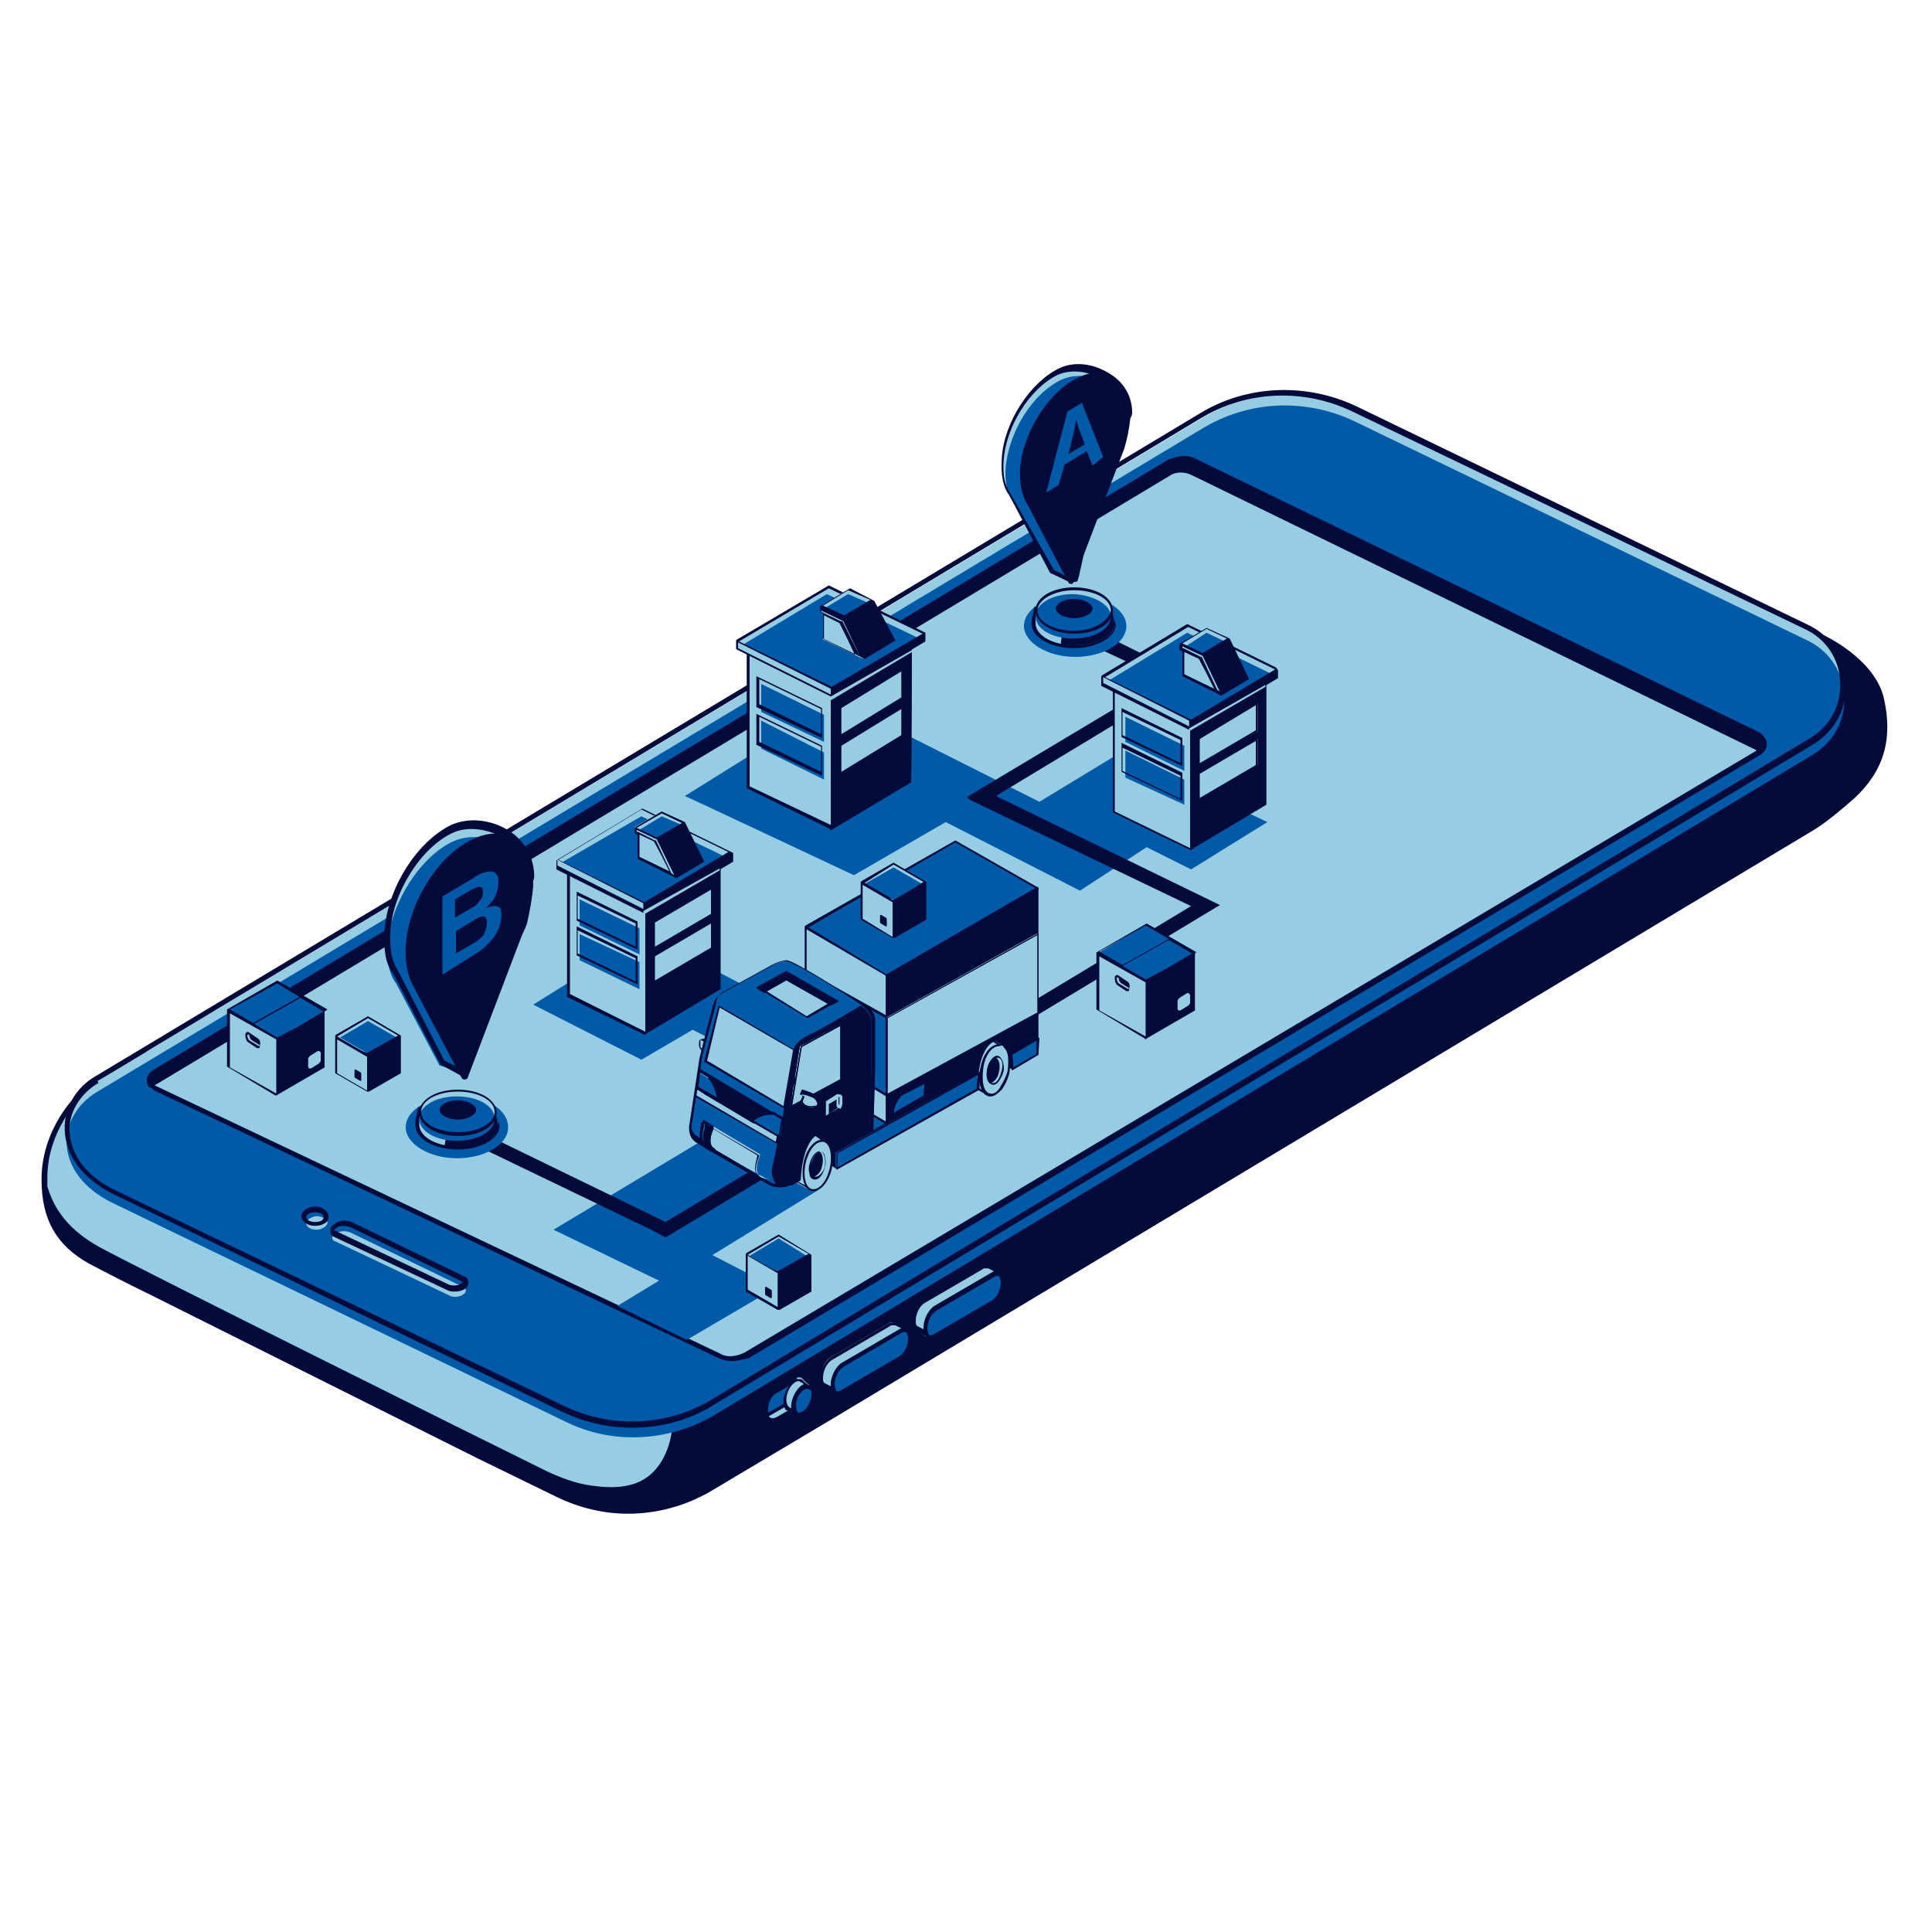 <?xml version="1.0" encoding="utf-8"?>
<!-- Generator: Adobe Illustrator 28.3.0, SVG Export Plug-In . SVG Version: 6.00 Build 0)  -->
<svg version="1.1" id="transportContainer" xmlns="http://www.w3.org/2000/svg" xmlns:xlink="http://www.w3.org/1999/xlink" x="0px"
	 y="0px" viewBox="0 0 200 200" style="enable-background:new 0 0 200 200;" xml:space="preserve">
<style type="text/css">
	.st0{fill:#96CDE2;}
	.st1{fill:#040A3A;}
	.st2{fill:#005AA7;}
</style>
<g>
	<g id="XMLID_00000123426763929544117170000001159627589455190150_">
		<g id="XMLID_12_">
			<g id="XMLID_00000109001296197763721050000000049387554078867125_">
				<g id="XMLID_00000035525831706707915920000008723574716167017601_">
					<g id="XMLID_00000034081764244418594580000013204513460182182567_">
						<g id="XMLID_00000018234792578117438450000015474518786430744973_">
							<path class="st0" d="M194.8,72.4c-1-4.1-6.5-6.5-6.5-6.5l-5.7-2.9L164.8,76c-13.9,5.6-36.4,15.1-38.7,16.6
								c-3.2,2.2-25,23.5-29.5,27.9c-4.6,4.5-8,10-9.3,11c-1.4,1-0.9,0.5-4,5.2c-0.6,0.9-1,1.6-1.4,2.2H64.7
								c0.1-1.4,0.1-2.5-0.2-3.3c-1.6-3.2-11-13.1-17.6-13.5c-2.4-0.1-6-0.6-9.5-0.9L15,108.9l-6.8,4.5c0,0-3.5,3.4-3.5,8.6
								c0,4.1,1.6,6.6,4.8,8.4c3.2,1.8,6.5,3.3,6.5,3.3l33.7,16.9l8.2,4c5,2.4,11,2.2,15.7-0.7l13.1-7.8l101-60.6
								c0,0,1.3-0.8,4.2-3.2C194.8,79.7,195.7,76.4,194.8,72.4z"/>
						</g>
						<path id="XMLID_00000124139754894778415310000012557061398929349004_" class="st1" d="M195,72.2c-1-4.1-6.4-6.6-6.6-6.6
							l-5.8-3l-17.9,13.2c-14,5.6-36.4,15.1-38.7,16.7c-2.9,1.9-19.9,18.6-27.3,25.7c-1,1-1.8,1.7-2.4,2.3c-2.7,2.6-5.2,5.7-6.9,8
							c-1.1,1.5-1.9,2.6-2.5,3c-0.1,0.1-0.2,0.2-0.3,0.3c-0.9,0.7-0.9,0.7-3.5,4.8l-0.1,0.1c-0.5,0.8-0.9,1.5-1.3,2.1H64.9
							c0.1-1.4,0-2.4-0.3-3.1c-1.5-3.1-11-13.2-17.9-13.6c-2.1-0.1-5-0.5-8.1-0.8l-1.4-0.1l-22.1-12.4l-0.1-0.1l-7,4.6l0,0
							c-0.1,0.1-3.7,3.5-3.7,8.8c0,4.1,1.5,6.8,4.9,8.7c3.2,1.7,6.5,3.3,6.5,3.3L49.5,151l8.2,4c2.3,1.1,4.8,1.7,7.3,1.7
							c3,0,6-0.8,8.7-2.4l13.1-7.8l101-60.6c0,0,1.4-0.8,4.2-3.3C195,79.8,196,76.5,195,72.2z M90,128.7c1.7-2.2,4-5.3,6.8-7.9
							c0.6-0.6,1.4-1.4,2.4-2.3c7.3-7.1,24.3-23.7,27.1-25.7c2.3-1.5,24.7-11,38.7-16.6l0,0l17.6-13.1l5.6,2.9c0,0,0.6,0.2,1.4,0.7
							L89.4,129.6C89.4,129.4,89.8,129,90,128.7z M8.4,113.6l6.6-4.4l22.1,12.3l0,0l1.5,0.1c3.1,0.3,6.1,0.7,8.1,0.8
							c6.6,0.5,16,10.3,17.4,13.3c0.3,0.7,0.3,1.7,0.2,3.1v0.3H74l-4.8,3.1c0,0,1.8,6.6-1.5,10.1c-1.7,1.8-4.2,1.8-6.4,1.5
							c-1.6-0.2-3.2-0.8-4.7-1.5c-6.9-3.4-41.7-20.7-46.3-23.2c-3.8-2.1-4.9-4.6-5.4-6.3c0-0.2,0-0.6,0-0.9
							C4.9,117.2,8.1,113.8,8.4,113.6z"/>
						<g id="XMLID_00000102546298161840979030000009777266055822397602_">
							<path class="st0" d="M10.1,111.9l114.3-68.6c4.9-3,10.9-3.2,16-0.7l46.7,22.6c4.8,2.3,5.2,9,0.6,11.8L74.1,145.3
								c-4.8,2.9-10.8,3.2-15.7,0.7l-46.8-22.6C5.6,120.3,5.7,114.4,10.1,111.9z"/>
						</g>
						<g id="XMLID_00000151541661197368596900000000076194879631279777_">
							<path class="st2" d="M10.1,113l114.3-68.6c4.9-3,10.9-3.2,16-0.7l46.7,22.6c4.8,2.3,5.2,9,0.6,11.8L74.1,146.4
								c-4.8,2.9-10.8,3.2-15.7,0.7l-46.8-22.6C5.5,121.5,5.7,115.6,10.1,113z"/>
						</g>
						<path id="XMLID_00000000196052935158966470000009252440604517203897_" class="st1" d="M65.4,147.8c-2.5,0-5-0.6-7.3-1.7
							l-46.6-22.6c-3-1.6-4.7-3.9-4.8-6.5c-0.1-2.2,1.1-4.4,3.2-5.6l114.3-68.6c4.9-3,11.1-3.2,16.3-0.7l46.7,22.6
							c2.3,1.1,3.8,3.3,3.9,6c0.1,2.6-1.1,4.9-3.3,6.3L74.1,145.3C71.5,147,68.5,147.8,65.4,147.8z M10.1,111.9l0.1,0.2
							c-1.9,1.1-3.1,3.1-3,5c0.1,2.4,1.7,4.6,4.5,6l46.6,22.4c4.9,2.4,10.8,2.2,15.5-0.7l113.6-68.4c2.1-1.3,3.2-3.4,3.1-5.8
							s-1.5-4.5-3.7-5.5L140,42.6c-5-2.4-10.9-2.2-15.7,0.7L10.1,111.9L10.1,111.9z"/>
						<g id="XMLID_00000096764124604434755360000009733931389386759340_">
							<g id="XMLID_00000002365481577795812310000000791579170462482082_">
								<path class="st0" d="M16,112.7l58.4,27.7c0.9,0.5,1.9,0.3,2.9-0.1l104.8-62.4c0.7-0.5,0.7-1.4-0.1-1.7l-58.3-28.4
									c-0.8-0.5-1.8-0.3-2.6,0.1L15.9,111.1C15.3,111.4,15.3,112.3,16,112.7z"/>
							</g>
							<path id="XMLID_00000140726377909783838500000008581716579050824350_" class="st1" d="M75.8,140.9c-0.5,0-0.9-0.1-1.4-0.3
								L16,112.9c-0.3-0.2-0.6-0.6-0.7-0.9c0-0.5,0.2-0.8,0.6-1L121,47.7c0.8-0.6,1.9-0.6,2.9-0.1L182.2,76c0.5,0.2,0.7,0.6,0.7,1
								c0,0.5-0.2,0.8-0.6,1.1L77.5,140.6C76.9,140.7,76.4,140.9,75.8,140.9z M16.1,112.4l58.4,27.7c0.8,0.5,1.8,0.3,2.6-0.1
								L182,77.6c0.2-0.1,0.3-0.5,0.3-0.7c0-0.3-0.2-0.6-0.5-0.7l-58.3-28.4c-0.8-0.3-1.7-0.3-2.4,0.1L16,111.2
								c-0.2,0.1-0.3,0.3-0.3,0.7C15.7,112.1,15.8,112.3,16.1,112.4L16.1,112.4z"/>
						</g>
						<path id="XMLID_00000065792794584735673180000011606066031138336948_" class="st1" d="M182.8,76.7c-0.1-0.3-0.3-0.7-0.7-0.9
							l-58.3-28.3c-0.9-0.5-1.9-0.3-2.9,0.1L15.8,110.8c-0.3,0.2-0.5,0.5-0.6,0.8c0,0.3,0,0.7,0.2,0.9c0.1,0.1,0.1,0.1,0.2,0.1
							c0.1,0,0.1,0,0.2-0.1s0.3-0.2,0.3-0.2l104.9-63c0.7-0.5,1.6-0.5,2.4-0.1l58.3,28.4c0.1,0,0.1,0.1,0.2,0.2l0.1,0.1l0.1-0.1
							C182.8,77.5,182.9,77.2,182.8,76.7z"/>
					</g>
				</g>
				<g id="XMLID_00000013193343402480541990000007080372291211325355_">
					<g id="XMLID_00000153688883522650435800000014652654907304171431_">
						<g id="XMLID_00000119818525792952613940000012196596027619406505_">
							<path class="st0" d="M82.3,145.6l-1.9,1.1c-0.6,0.3-1,0-1-0.8l0,0c0-0.8,0.5-1.7,1-2.1l1.9-1.1c0.6-0.3,1,0,1,0.8l0,0
								C83.4,144.4,82.9,145.3,82.3,145.6z"/>
						</g>
						<g id="XMLID_00000044139166287413904730000009884424378970391741_">
							<g id="XMLID_00000121264945858188939140000014922864026080465843_">
								<path class="st2" d="M80.3,144c-0.6,0.3-1,1.3-1,2.1c0,0.2,0,0.3,0.1,0.5c0.1,0,0.1,0,0.2-0.1l1.9-1.1c0.6-0.3,1-1.3,1-2.1
									c0-0.2,0-0.3-0.1-0.5c-0.1,0-0.2,0-0.2,0.1L80.3,144z"/>
							</g>
							<path id="XMLID_00000064344182084906297400000017063435136496251042_" class="st1" d="M79.2,146.7v-0.1
								c0-0.1-0.1-0.3-0.1-0.6c0-0.8,0.5-1.8,1.1-2.2l0,0l1.9-1.1c0.1-0.1,0.2-0.1,0.3-0.1h0.1v0.1c0.1,0.1,0.1,0.3,0.1,0.6
								c0,0.8-0.5,1.8-1.1,2.2l-1.9,1.1c-0.1,0.1-0.2,0.1-0.3,0.1H79.2z M80.4,144.2c-0.6,0.3-0.9,1.1-0.9,1.8c0,0.1,0,0.2,0,0.2
								s0,0,0.1,0l1.9-1.1c0.6-0.3,0.9-1.1,0.9-1.8c0-0.1,0-0.2,0-0.2h-0.1L80.4,144.2z"/>
						</g>
						<g id="XMLID_00000157300154824652283050000013015017259997028235_">
							<g id="XMLID_00000142153986464798465360000009857381967961743507_">
								<path class="st2" d="M83.1,146.3L83.1,146.3c-0.6,0.3-1,0-1-0.8l0,0c0-0.8,0.5-1.7,1-2.1l0,0c0.6-0.3,1,0,1,0.8l0,0
									C84.2,145.1,83.7,146,83.1,146.3z"/>
							</g>
						</g>
						<g id="XMLID_00000076602872265992566890000008459676048334166704_">
							<path id="XMLID_00000104679620395268636730000012270306975980384929_" class="st1" d="M82.8,146.7c-0.1,0-0.2,0-0.3-0.1
								c-0.3-0.1-0.5-0.6-0.5-1c0-0.8,0.5-1.8,1.1-2.2c0.3-0.2,0.6-0.2,0.9-0.1c0.3,0.1,0.5,0.6,0.5,1c0,0.8-0.5,1.8-1.1,2.2l0,0
								C83.1,146.7,82.9,146.7,82.8,146.7z M83.6,143.6c-0.1,0-0.2,0-0.3,0.1c-0.5,0.3-0.9,1.1-0.9,1.8c0,0.3,0.1,0.6,0.2,0.7
								s0.3,0,0.5-0.1l0,0c0.5-0.3,0.9-1.1,0.9-1.8c0-0.3-0.1-0.6-0.2-0.7C83.7,143.7,83.6,143.6,83.6,143.6z"/>
						</g>
						<g id="XMLID_00000013902727562248729700000012458797089741337743_">
							<g id="XMLID_00000059278255188701387130000000099305838206084228_">
								<g id="XMLID_00000115510679875572197260000013867652850819021231_">
									<path class="st0" d="M82.1,145.6c0-0.8,0.5-1.7,1-2.1c0.2-0.1,0.5-0.1,0.7-0.1l0,0l-0.7-0.6H83h-0.1l0,0
										c-0.2-0.1-0.3-0.1-0.6,0.1c-0.6,0.3-1,1.3-1,2.1c0,0.3,0.1,0.7,0.3,0.8l0,0l0,0h0.1l0.8,0.6
										C82.2,146.2,82.2,146,82.1,145.6z"/>
								</g>
								<path id="XMLID_00000135661490875773229590000005835311331080059530_" class="st1" d="M82.3,146.6l-0.8-0.6h-0.1l0,0
									c-0.2-0.2-0.3-0.5-0.3-0.9c0-0.8,0.5-1.8,1.1-2.2c0.2-0.1,0.5-0.2,0.8-0.1l0.1,0.1c0,0,0.1,0,0.1,0.1l0.8,0.6l-0.1,0.3
									l-0.2-0.1c-0.1-0.1-0.3,0-0.5,0.1c-0.5,0.3-0.9,1.1-0.9,1.8c0,0.3,0.1,0.6,0.2,0.7L82.3,146.6z M81.6,145.6L81.6,145.6
									l0.3,0.2c0-0.1,0-0.1,0-0.2c0-0.8,0.5-1.8,1.1-2.2c0.1,0,0.1-0.1,0.2-0.1l-0.2-0.2c0,0,0,0-0.1,0l-0.1-0.1
									c-0.1,0-0.2-0.1-0.5,0.1c-0.5,0.3-0.9,1.1-0.9,1.8C81.4,145.2,81.5,145.4,81.6,145.6L81.6,145.6L81.6,145.6z"/>
							</g>
						</g>
					</g>
					<g id="XMLID_00000007423589297260075090000017093547369137580431_">
						<g id="XMLID_2051_">
							<g id="XMLID_2052_">
								<g id="XMLID_00000124150864702674382820000000182835745991892649_">
									<path class="st0" d="M86.2,143.4c0-0.8,0.5-1.7,1-2.1l6-3.5c0.2-0.1,0.6-0.1,0.7,0l-1-0.7l-0.1-0.1c-0.2-0.1-0.5-0.2-0.8,0
										l-6,3.5c-0.6,0.3-1,1.3-1,2.1c0,0.3,0.1,0.6,0.2,0.8l0,0l0,0l0,0l1.1,0.8C86.3,144,86.2,143.8,86.2,143.4z"/>
								</g>
								<path id="XMLID_2053_" class="st1" d="M86.5,144.4l-1.3-0.8c-0.2-0.2-0.3-0.6-0.3-0.9c0-0.8,0.5-1.8,1.1-2.2l6-3.5
									c0.5-0.2,0.8-0.1,1,0l1,0.7l0,0l0,0l-0.2,0.3l0,0l0,0c-0.2-0.1-0.3,0-0.6,0l-6,3.5c-0.5,0.3-0.9,1.1-0.9,1.8
									c0,0.3,0.1,0.6,0.2,0.7L86.5,144.4z M92.4,137.2c-0.1,0-0.2,0-0.3,0.1l-6,3.5c-0.5,0.3-0.9,1.1-0.9,1.8c0,0.3,0,0.5,0.2,0.6
									l0,0l0.6,0.3c0-0.1,0-0.1,0-0.2c0-0.8,0.5-1.8,1.1-2.2l6-3.5c0.1,0,0.1-0.1,0.2-0.1l-0.6-0.3
									C92.6,137.2,92.5,137.2,92.4,137.2z"/>
							</g>
						</g>
						<g id="XMLID_2050_">
							<g id="XMLID_00000158714219688934363800000014172492722072343225_">
								<g id="XMLID_00000117655548514856874040000005395265729687254955_">
									<path class="st2" d="M93.2,140.6l-6,3.5c-0.6,0.3-1,0-1-0.8l0,0c0-0.8,0.5-1.7,1-2.1l6-3.5c0.6-0.3,1,0,1,0.8l0,0
										C94.2,139.3,93.8,140.3,93.2,140.6z"/>
								</g>
							</g>
						</g>
						<g id="XMLID_2046_">
							<path id="XMLID_2047_" class="st1" d="M86.8,144.5c-0.1,0-0.2,0-0.3-0.1c-0.3-0.1-0.5-0.6-0.5-1c0-0.8,0.5-1.8,1.1-2.2l6-3.5
								c0.3-0.2,0.6-0.2,0.9-0.1c0.3,0.1,0.5,0.6,0.5,1c0,0.8-0.5,1.8-1.1,2.2l-6,3.5C87.1,144.4,87,144.5,86.8,144.5z M93.6,137.9
								c-0.1,0-0.2,0-0.3,0.1l-6,3.5c-0.5,0.3-0.9,1.1-0.9,1.8c0,0.3,0.1,0.6,0.2,0.7s0.3,0,0.5-0.1l6-3.5c0.5-0.3,0.9-1.1,0.9-1.8
								c0-0.3-0.1-0.6-0.2-0.7C93.7,137.9,93.7,137.9,93.6,137.9z"/>
						</g>
					</g>
					<g id="XMLID_00000139976300116735997900000008720695398765037448_">
						<g id="XMLID_00000142143919042027584710000002361143197703319431_">
							<g id="XMLID_00000066486833410254670760000001131046463917264784_">
								<g id="XMLID_00000137104141931640914540000003050685659712933548_">
									<path class="st0" d="M95.8,137.6c0-0.8,0.5-1.7,1-2.1l6-3.5c0.2-0.1,0.6-0.1,0.7,0l-1-0.7l-0.1-0.1c-0.2-0.1-0.5-0.2-0.8,0
										l-6,3.5c-0.6,0.3-1,1.3-1,2.1c0,0.3,0.1,0.6,0.2,0.8l0,0l0,0l0,0l1.1,0.8C96,138.3,95.8,138,95.8,137.6z"/>
								</g>
								<path id="XMLID_00000180357091755229162480000011373429989637014703_" class="st1" d="M96.1,138.5l-1.3-0.8
									c-0.2-0.2-0.3-0.6-0.3-0.9c0-0.8,0.5-1.8,1.1-2.2l6-3.5c0.5-0.2,0.8-0.1,1,0l1,0.7l0,0l0,0l-0.2,0.3l0,0l0,0
									c-0.2-0.1-0.3,0-0.6,0l-6,3.5c-0.5,0.3-0.9,1.1-0.9,1.8c0,0.3,0.1,0.6,0.2,0.7L96.1,138.5z M102,131.3c-0.1,0-0.2,0-0.3,0.1
									l-6,3.5c-0.5,0.3-0.9,1.1-0.9,1.8c0,0.3,0,0.5,0.2,0.6l0,0l0.6,0.3c0-0.1,0-0.1,0-0.2c0-0.8,0.5-1.8,1.1-2.2l6-3.5
									c0.1,0,0.1-0.1,0.2-0.1l-0.6-0.3C102.3,131.3,102.1,131.3,102,131.3z"/>
							</g>
						</g>
						<g id="XMLID_00000083080939436262864390000012273594506517490334_">
							<g id="XMLID_00000175293004407340971360000000796298873240423595_">
								<g id="XMLID_00000147927411661059684220000002297181823657375148_">
									<path class="st2" d="M102.8,134.9l-6,3.5c-0.6,0.3-1,0-1-0.8l0,0c0-0.8,0.5-1.7,1-2.1l6-3.5c0.6-0.3,1,0,1,0.8l0,0
										C103.9,133.6,103.4,134.5,102.8,134.9z"/>
								</g>
							</g>
						</g>
						<g id="XMLID_00000086663847439376997880000013676189062970699425_">
							<path id="XMLID_00000048474961363239250050000015209626019049653687_" class="st1" d="M96.5,138.7c-0.1,0-0.2,0-0.3-0.1
								c-0.3-0.1-0.5-0.6-0.5-1c0-0.8,0.5-1.8,1.1-2.2l6-3.5c0.3-0.2,0.6-0.2,0.9-0.1c0.3,0.1,0.5,0.6,0.5,1c0,0.8-0.5,1.8-1.1,2.2
								l-6,3.5C96.8,138.7,96.6,138.7,96.5,138.7z M103.2,132.1c-0.1,0-0.2,0-0.3,0.1l-6,3.5c-0.5,0.3-0.9,1.1-0.9,1.8
								c0,0.3,0.1,0.6,0.2,0.7c0.1,0.1,0.3,0,0.5-0.1l6-3.5c0.5-0.3,0.9-1.1,0.9-1.8c0-0.3-0.1-0.6-0.2-0.7
								C103.3,132.1,103.3,132.1,103.2,132.1z"/>
						</g>
					</g>
				</g>
			</g>
			<g id="XMLID_00000173872033033624750020000008589066601432181411_">
				<g id="XMLID_00000054224258580154167710000014033119599733437568_">
					<path class="st0" d="M34.6,127.8l0.3-0.2c0.5-0.2,0.9-0.2,1.4,0l11.8,5.7c0.2,0.2,0.1,0.5,0,0.6l-0.3,0.2
						c-0.5,0.2-0.9,0.2-1.3,0l-11.8-5.6C34.3,128.4,34.3,127.9,34.6,127.8z"/>
				</g>
				<path id="XMLID_00000164484387735388804260000012263193487490404484_" class="st1" d="M47.1,133.7c-0.2,0-0.5,0-0.7-0.1
					L34.5,128c-0.2-0.1-0.3-0.3-0.3-0.6c0-0.2,0.1-0.5,0.3-0.6l0.3-0.2c0.5-0.3,1-0.3,1.6-0.1l11.8,5.7c0.2,0.1,0.2,0.2,0.3,0.5
					c0,0.2-0.1,0.5-0.2,0.6l0,0l-0.3,0.2C47.6,133.7,47.3,133.7,47.1,133.7z M35.6,126.9c-0.2,0-0.3,0-0.6,0.1l-0.3,0.2
					c-0.1,0-0.1,0.1-0.1,0.1s0,0.1,0.1,0.1l11.8,5.6c0.3,0.1,0.7,0.1,1,0l0.3-0.2l0.1-0.1l0,0L36.2,127
					C36,127,35.8,126.9,35.6,126.9z"/>
			</g>
			<g id="XMLID_00000134227791998528281250000018191912745616020865_">
				<g id="XMLID_00000176035988653962486350000004128206983646947757_">
					<path class="st0" d="M33.9,126.6c0,0.3-0.6,0.7-1.1,0.7c-0.7,0-1.1-0.3-1.1-0.7c0-0.3,0.6-0.7,1.1-0.7S33.9,126.2,33.9,126.6z"
						/>
				</g>
				<path id="XMLID_00000122711594785577307040000000087654916336589731_" class="st1" d="M32.6,126.9c-0.8,0-1.4-0.5-1.4-1
					s0.6-1,1.4-1c0.8,0,1.4,0.5,1.4,1C34.1,126.5,33.4,126.9,32.6,126.9z M32.6,125.5c-0.5,0-0.9,0.2-0.9,0.5c0,0.2,0.3,0.5,0.9,0.5
					s0.9-0.2,0.9-0.5S33.2,125.5,32.6,125.5z"/>
			</g>
		</g>
		<g id="XMLID_11_">
			<g id="XMLID_00000160870082615149331190000007227153692336070846_">
				<polygon class="st2" points="57.3,127.3 73.3,117.7 84.7,123.2 68.9,132.9 				"/>
			</g>
			<g id="XMLID_00000011004183899204801490000018191289473596739206_">
				<polygon class="st2" points="63.9,135.2 73.1,129.6 80.3,133.3 71.1,138.7 				"/>
			</g>
			<polygon id="XMLID_00000171715231673037102110000014549258460239890103_" class="st1" points="88.7,114.6 68.9,126.5 47.1,115.9 
				45.6,116.8 67.4,127.3 67.4,127.3 68.9,128.1 90.2,115.3 			"/>
			<g id="XMLID_00000114770969966221845920000017321487663105905042_">
				<polygon class="st2" points="55.2,104 66.4,109.7 71.7,106.6 79.2,110.4 82.9,105.1 66.9,96.7 				"/>
			</g>
			<g id="XMLID_00000140695996438622847060000006529642280794209162_">
				<polygon class="st2" points="73.7,83.7 88.4,90.6 97.9,85.1 111.8,92.2 118.7,87.7 123.3,90 131.2,85.1 116,77.9 107.6,83 
					92.5,75.4 78.6,77.6 70.9,82.4 				"/>
			</g>
			<polygon id="XMLID_00000114796066828439471520000005018304124751542969_" class="st1" points="126.3,93.7 103.1,82.4 122.3,70.8 
				123.3,70.2 109.6,63.4 108.1,64.5 120.5,70.3 100.1,82.5 100.4,82.8 100.4,82.8 123.3,93.8 103.2,105.9 104.7,106.7 126.1,93.8 
				126.1,93.8 			"/>
		</g>
		<g id="XMLID_00000149364068642302947480000005775568459414276512_">
			<g id="XMLID_00000176003698339857075760000009865409626166688416_">
				<g id="XMLID_00000085241058164137562510000018124537729892352956_">
					<polygon class="st0" points="123.2,88 115.3,84 115.3,70.1 123.2,74 					"/>
				</g>
				<path id="XMLID_00000096056566573594562200000009988408145175891079_" class="st1" d="M131,69.1l-7.8,4.7l-8-4v14.3l8,3.9l0,0
					h0.1l0.1-0.1l0,0l7.7-4.6V69.1H131z M115.4,84V70.2l7.8,3.9v13.7L115.4,84z"/>
				<g id="XMLID_00000173879739599913376210000010516020112768724911_">
					<polygon class="st0" points="123,64.8 114.2,70.1 123.2,74.6 132.1,69.3 					"/>
				</g>
				<g id="XMLID_00000050663477505176355460000001673885958085041813_">
					<polygon class="st2" points="122.9,65.5 114.2,70.8 123.2,75.2 132.1,70 					"/>
				</g>
				<g id="XMLID_00000114074680644764268690000008927063095701110433_">
					<polygon class="st0" points="114.2,70.1 114.2,70.9 123.2,75.3 123.2,74.6 					"/>
				</g>
				<path id="XMLID_00000149342271581008495090000000617733597489729711_" class="st1" d="M132.1,69.1l-9.2-4.5l0,0l-8.8,5.3
					l-0.1,0.1v0.1V71l9.2,4.6h0.1l0.1-0.1l8.9-5.3v-0.8L132.1,69.1L132.1,69.1z M123.1,75.2l-8.9-4.5v-0.6l8.9,4.5V75.2z
					 M114.4,70.1l8.6-5.2l9,4.4l-8.7,5.2L114.4,70.1z"/>
				<g id="XMLID_00000142178558862329865520000003740497548376968366_">
					<g id="XMLID_00000158026810427896226890000004186812145688731323_">
						<polygon class="st2" points="122.6,79.8 122.6,77.2 116.5,74.2 116.5,76.8 						"/>
					</g>
					<path id="XMLID_00000109729457044702305770000007624276674897846190_" class="st1" d="M122.4,79.3l-6.3-3v-3l6.3,3.1V79.3z
						 M116.2,76.1l6,2.9v-2.4l-6-2.9V76.1z"/>
				</g>
				<g id="XMLID_00000137089794733431647080000007883399272754169023_">
					<g id="XMLID_1182_">
						<polygon class="st0" points="130.2,72.8 130.2,75.7 124.1,79.2 124.1,76.5 						"/>
					</g>
					<path id="XMLID_00000161602851985977283070000004847448982018041477_" class="st1" d="M124,79.5v-3l6.2-3.8v3L124,79.5z
						 M124.2,76.5V79l5.8-3.4V73L124.2,76.5z"/>
				</g>
				<g id="XMLID_00000025431546216628750140000017673305266268765325_">
					<polygon class="st0" points="125.8,71.6 122.5,70 122.5,67.3 124.1,68.1 					"/>
				</g>
				<g id="XMLID_00000035526240079775359120000007768573022555778718_">
					<polygon class="st0" points="122.2,67.2 124.1,68.1 125.8,71.6 126.4,71.9 124.5,67.8 122.2,66.7 					"/>
				</g>
				<g id="XMLID_00000127033727001344441080000005821627379573142188_">
					<polygon class="st0" points="127.2,66.2 124.5,67.8 124.5,67.8 122.2,66.7 124.9,65 					"/>
				</g>
				<g id="XMLID_00000073720344421350408230000012151116737124804745_">
					<polygon class="st2" points="127.2,66.6 124.8,68 124.8,68 122.6,67 124.9,65.5 					"/>
				</g>
				<path id="XMLID_00000161631497359126928650000003609250853428665985_" class="st1" d="M127.3,66.1L127.3,66.1L127.3,66.1
					l-2.4-1.1l-2.7,1.6l-0.1,0.1v0.1v0.5l0.3,0.1V70l3.4,1.7l0.6,0.3h0.1l0.1-0.1l2.7-1.6L127.3,66.1z M124.9,65.1l2.1,1l-2.5,1.5
					l-2.1-1L124.9,65.1z M122.6,69.8v-2.3l1.5,0.7l0.8,1.5l0.8,1.6L122.6,69.8z M126,71.4l-0.8-1.7l-0.8-1.7h-0.1l-1.8-0.9l0,0h-0.1
					v-0.2l2.1,1l1.8,3.7L126,71.4z"/>
				<g id="XMLID_00000173873361297446676030000008458967346504099486_">
					<g id="XMLID_00000181084597708913692340000005716735355702946210_">
						<polygon class="st2" points="122.6,83.3 122.6,80.7 116.5,77.7 116.5,80.5 						"/>
					</g>
					<path id="XMLID_00000128458557547601423060000016652784131107278227_" class="st1" d="M122.4,82.9l-6.3-3v-3l6.3,3.1V82.9z
						 M116.2,79.8l6,2.9v-2.4l-6-2.9V79.8z"/>
				</g>
				<g id="XMLID_1125_">
					<g id="XMLID_00000083784117563320754880000006389407720061910927_">
						<polygon class="st0" points="130.2,76.4 130.2,79.2 124.1,82.8 124.1,80 						"/>
					</g>
					<path id="XMLID_00000121265204391226696010000015363377180356421269_" class="st1" d="M124,83v-3l6.2-3.8v3.1L124,83z
						 M124.2,80.1v2.5l5.8-3.4v-2.5L124.2,80.1z"/>
				</g>
			</g>
			<g id="XMLID_00000131350969749950563440000010308365877703191942_">
				<g id="XMLID_1123_">
					<polygon class="st0" points="123.1,75.7 123.1,75.4 131,70.9 131,71.1 					"/>
				</g>
			</g>
		</g>
	</g>
	<g id="_x38_">
		<g id="XMLID_00000098179004541327787680000005653445543084709282_">
			<g id="XMLID_00000180335367992876107710000012876304134103472772_">
				<g id="XMLID_00000022534714234278161690000012012062141752504481_">
					<polygon class="st0" points="38.1,113 34.8,111.1 34.8,107.3 38.1,109.1 					"/>
				</g>
				<g id="XMLID_00000141448377968390421940000009742524996964619905_">
					<polygon class="st0" points="41.4,107.3 38.1,109.1 34.8,107.3 38.1,105.3 					"/>
				</g>
				<g id="XMLID_00000032624148924611465710000001788801786983259013_">
					<polygon class="st2" points="41.4,107.6 38.5,109.3 35.2,107.4 38.1,105.7 					"/>
				</g>
				<path id="XMLID_00000103961383567496981290000008350957803030480571_" class="st1" d="M38.1,105.2l-3.3,1.9l-0.1,0.1v3.9
					l3.3,1.9l0,0h0.1h0.1l0,0l3.3-1.9v-3.8v-0.1L38.1,105.2z M38.1,105.4l3.1,1.8l-1.6,0.9l-1.6,0.9l-0.5-0.2l-2.6-1.5L38.1,105.4z
					 M34.9,111.1v-3.5l3.1,1.8v3.5L34.9,111.1z"/>
			</g>
			<path id="XMLID_00000044157401898681055980000002636080880671222431_" class="st1" d="M37.3,111.9l-0.5-0.3
				c-0.1,0-0.1-0.2-0.1-0.2v-0.6c0-0.1,0.1-0.1,0.1-0.1l0.5,0.3c0.1,0,0.1,0.2,0.1,0.2v0.6C37.4,111.9,37.3,111.9,37.3,111.9z"/>
		</g>
		<g id="XMLID_8244_">
			<g id="XMLID_10632_">
				<polygon class="st2" points="33.8,104.6 28.7,101.7 23.6,104.6 23.6,104.6 23.6,110.5 28.7,113.4 28.7,107.5 				"/>
			</g>
			<g id="XMLID_00000018235001933578010440000006987887414549162937_">
				<polygon class="st0" points="23.6,110.5 28.7,113.4 28.7,107.5 23.6,104.6 23.6,104.6 				"/>
			</g>
			<path id="XMLID_00000058584532033581070870000015069241069314443933_" class="st1" d="M33.9,104.5l-5.2-3l-5.2,3l0,0l0,0v0.1l0,0
				v5.8l5,3l0,0l0.1,0l0,0l0,0l5-2.9l0,0v-5.8l0,0L33.9,104.5z M28.7,101.8l2.3,1.4l-4.8,2.7l-2.4-1.4L28.7,101.8z M28.6,113.2
				l-4.8-2.7v-5.6l4.8,2.7V113.2z M30.8,106.3l-2.1,1.1l-2.4-1.4l4.8-2.7l2.4,1.4L30.8,106.3z"/>
			<path id="XMLID_00000139972089522425602500000010040803582987515315_" class="st1" d="M26.7,107.5l-0.9-0.6
				c-0.1-0.1-0.2-0.1-0.3,0c-0.1,0-0.1,0.2-0.1,0.3c0,0.2,0.1,0.6,0.3,0.7l0.9,0.6h0.1h0.1c0.1,0,0.1-0.2,0.1-0.3
				C27,108,26.9,107.6,26.7,107.5z M26.8,108.3C26.8,108.4,26.7,108.3,26.8,108.3l-1-0.6c-0.1-0.1-0.2-0.3-0.2-0.5
				c0-0.1,0-0.1,0-0.1h0.1h0.1c0,0.2,0.1,0.5,0.3,0.6l0.8,0.5C26.8,108.3,26.8,108.3,26.8,108.3z"/>
			<g id="XMLID_8245_">
				<path class="st0" d="M33,108.8h-0.1l-0.8,0.5c-0.1,0.1-0.2,0.2-0.2,0.3v0.8c0,0.1,0,0.1,0.1,0.2c0,0,0,0,0.1,0h0.1l0.8-0.5l0,0
					c0.1-0.1,0.2-0.2,0.2-0.3v-0.9C33.1,108.9,33.1,108.8,33,108.8z"/>
			</g>
		</g>
	</g>
	<g id="_x37__00000109002742329940286290000005584656940316581286_">
		<g id="XMLID_00000175288259540349183220000003709316301636595091_">
			<g id="XMLID_00000058555939543691791710000007546128049884818827_">
				<polygon class="st0" points="86.1,85.6 77.5,81.4 77.5,66.3 86.1,70.5 				"/>
			</g>
			<path id="XMLID_1116_" class="st1" d="M94.4,65.5l-8.4,5l-8.7-4.2v15.3l8.6,4.2l0,0L86,86l0.1-0.1l0,0l8.2-4.9
				C94.4,80.9,94.4,65.5,94.4,65.5z M77.6,81.4V66.5l8.4,4.1v14.8L77.6,81.4z"/>
			<g id="XMLID_00000120521841015881447930000010863796165620936864_">
				<polygon class="st0" points="85.8,60.8 76.3,66.4 86.1,71.2 95.6,65.5 				"/>
			</g>
			<g id="XMLID_00000043456271052034378190000015373352130162343582_">
				<polygon class="st2" points="85.6,61.5 76.3,67.1 86,72 95.6,66.3 				"/>
			</g>
			<g id="XMLID_00000006678117360897175810000010350236017027741586_">
				<polygon class="st0" points="76.3,66.4 76.3,67.2 86.1,72.1 86.1,71.2 				"/>
			</g>
			<path id="XMLID_1109_" class="st1" d="M95.6,65.4l-9.8-4.8l0,0l-9.5,5.6l-0.1,0.1v0.1v0.8l9.8,4.9l0.1,0.1l0.1-0.1l9.6-5.7v-0.8
				v-0.1L95.6,65.4z M86,71.9l-9.6-4.8v-0.6l9.6,4.8V71.9z M76.5,66.4l9.3-5.5l9.7,4.7l-9.4,5.5L76.5,66.4z"/>
			<g id="XMLID_1104_">
				<g id="XMLID_1108_">
					<polygon class="st2" points="85.3,76.8 85.3,74 78.8,70.8 78.8,73.7 					"/>
				</g>
				<path id="XMLID_1105_" class="st1" d="M85.1,76.4l-6.8-3.2V70l6.8,3.3V76.4z M78.6,72.9L85,76v-2.6l-6.4-3.1V72.9z"/>
			</g>
			<g id="XMLID_1099_">
				<g id="XMLID_1103_">
					<polygon class="st0" points="93.4,69.4 93.4,72.4 87,76.2 87,73.3 					"/>
				</g>
				<path id="XMLID_1100_" class="st1" d="M86.9,76.5v-3.2l6.6-4v3.3L86.9,76.5z M87.1,73.3V76l6.2-3.8v-2.7L87.1,73.3z"/>
			</g>
			<g id="XMLID_1098_">
				<polygon class="st0" points="88.9,68 85.2,66.2 85.2,63.4 87,64.3 				"/>
			</g>
			<g id="XMLID_1097_">
				<polygon class="st0" points="85,63.3 87,64.3 88.9,68 89.4,68.2 87.4,64 85,62.7 				"/>
			</g>
			<g id="XMLID_1096_">
				<polygon class="st0" points="90.3,62.2 87.4,64 87.4,64 85,62.7 87.8,61 				"/>
			</g>
			<g id="XMLID_1095_">
				<polygon class="st2" points="90.3,62.6 87.8,64.2 87.8,64.2 85.3,63 87.8,61.5 				"/>
			</g>
			<path id="XMLID_1090_" class="st1" d="M90.5,62.2L90.5,62.2L90.5,62.2l-2.5-1.3l-3,1.8h-0.1v0.1v0.5l0.3,0.1v2.7l3.7,1.8l0.6,0.3
				h0.1l0.1-0.1l3-1.8L90.5,62.2z M87.8,61.1l2.3,1l-2.7,1.6l-2.2-1L87.8,61.1z M85.3,66.2v-2.5l1.6,0.8l0.8,1.6l0.8,1.7L85.3,66.2z
				 M89,67.9l-0.9-1.8l-0.9-1.8H87l-1.9-0.9l0,0H85v-0.2l2.3,1.1l1.9,4L89,67.9z"/>
			<g id="XMLID_1085_">
				<g id="XMLID_1089_">
					<polygon class="st2" points="85.3,80.7 85.3,77.9 78.8,74.6 78.8,77.5 					"/>
				</g>
				<path id="XMLID_00000155847098444622400600000005299828453083537817_" class="st1" d="M85.1,80.3l-6.8-3.2v-3.2l6.8,3.3V80.3z
					 M78.6,76.8l6.4,3.1v-2.6l-6.4-3.1V76.8z"/>
			</g>
			<g id="XMLID_00000042730966218159619340000017312930104241384582_">
				<g id="XMLID_1084_">
					<polygon class="st0" points="93.4,73.2 93.4,76.2 87,80.1 87,77.2 					"/>
				</g>
				<path id="XMLID_00000013887352742804273850000012539478053591268501_" class="st1" d="M86.9,80.3v-3.2l6.6-4v3.3L86.9,80.3z
					 M87.1,77.2v2.7l6.2-3.8v-2.7L87.1,77.2z"/>
			</g>
		</g>
		<g id="XMLID_00000021080127134263035120000000381254051792121523_">
			<g id="XMLID_00000012433292202948104320000015368907839634889901_">
				<polygon class="st0" points="86,72.5 86,72.1 94.4,67.3 94.4,67.5 				"/>
			</g>
		</g>
	</g>
	<g id="_x36__00000088821095675629663660000015884221692665443233_">
		<g id="XMLID_00000069389427049021793450000000156024309194845105_">
			<polygon class="st2" points="123.8,98.7 118.6,95.7 113.6,98.7 113.6,98.7 113.6,104.5 118.6,107.4 118.6,101.6 			"/>
		</g>
		<g id="XMLID_00000124128107029568192690000014097742553443336065_">
			<polygon class="st0" points="113.6,104.5 118.6,107.4 118.6,101.6 113.6,98.7 113.6,98.7 			"/>
		</g>
		<path id="XMLID_00000148622559735916527240000014813070578082931588_" class="st1" d="M123.9,98.6l-5.2-3l-5.2,3l0,0l0,0v0.1l0,0
			v5.8l5,3l0,0l0.1,0.1l0.1-0.1l0,0l5-2.9l0,0v-5.8l0,0V98.6z M118.6,95.8l2.4,1.4l-4.8,2.7l-2.4-1.4L118.6,95.8z M118.6,107.3
			l-4.8-2.7v-5.6l4.8,2.7V107.3z M120.7,100.3l-2.1,1.1l-2.4-1.4l4.8-2.7l2.4,1.4L120.7,100.3z"/>
		<path id="XMLID_00000096761027421651197050000018337672711909629101_" class="st1" d="M116.7,101.6l-0.9-0.6
			c-0.1-0.1-0.2-0.1-0.3,0c-0.1,0-0.1,0.2-0.1,0.3c0,0.2,0.1,0.6,0.3,0.7l0.9,0.6h0.1h0.1c0.1,0,0.1-0.2,0.1-0.3
			C117,102,116.9,101.7,116.7,101.6z M116.8,102.4C116.8,102.4,116.7,102.4,116.8,102.4l-1-0.6c-0.1-0.1-0.2-0.3-0.2-0.5
			s0-0.1,0-0.1h0.1h0.1c0,0.2,0.1,0.5,0.3,0.6l0.8,0.5C116.8,102.4,116.8,102.4,116.8,102.4z"/>
		<g id="XMLID_00000133509085073129756750000017831457124745693108_">
			<path class="st0" d="M123,102.8h-0.1l-0.8,0.5c-0.1,0.1-0.2,0.2-0.2,0.3v0.8c0,0.1,0,0.1,0.1,0.2c0,0,0,0,0.1,0h0.1l0.8-0.5l0,0
				c0.1-0.1,0.2-0.2,0.2-0.3V103C123.1,102.9,123.1,102.8,123,102.8z"/>
		</g>
	</g>
	<g id="_x35__00000158733793655473935070000008926533647973573037_">
		<g id="XMLID_00000166636502129709298830000006286111530304966292_">
			<g id="XMLID_00000097459738754753421070000008782635835557291707_">
				<polygon class="st0" points="80.6,135.5 77.3,133.6 77.3,129.7 80.6,131.7 				"/>
			</g>
			<g id="XMLID_00000080199933760645810360000006729781472113869969_">
				<polygon class="st0" points="83.8,129.7 80.6,131.7 77.3,129.7 80.6,127.9 				"/>
			</g>
			<g id="XMLID_00000174604410308596028400000013807963136685783720_">
				<polygon class="st2" points="83.8,130.2 80.8,131.9 77.6,130 80.6,128.2 				"/>
			</g>
			<path id="XMLID_00000147904503835413530880000005399504901589128095_" class="st1" d="M80.6,127.8l-3.3,1.9l-0.1,0.1v3.9l3.3,1.9
				l0,0h0.1h0.1l0,0l3.3-1.9V130v-0.1L80.6,127.8z M80.6,128l3.1,1.8l-1.6,0.9l-1.6,0.9l-0.5-0.2l-2.6-1.5L80.6,128z M77.4,133.5
				V130l3.1,1.8v3.5L77.4,133.5z"/>
		</g>
		<path id="XMLID_00000075876805138482553060000002398167995229415589_" class="st1" d="M79.8,134.4l-0.5-0.3
			c-0.1,0-0.1-0.2-0.1-0.2v-0.6c0-0.1,0.1-0.1,0.1-0.1l0.5,0.3c0.1,0,0.1,0.2,0.1,0.2v0.6L79.8,134.4z"/>
	</g>
	<g id="_x34__00000086669958815756178130000006554674460670797962_">
		<g id="XMLID_00000093150264066499223070000013605630193240821132_">
			<g id="XMLID_00000103978395489182783320000013455443680573452427_">
				<g id="XMLID_00000054248802991744148720000002150549632280189594_">
					<path class="st0" d="M73.1,108.8c0,0-0.5,0-0.6-0.5c-0.1-0.3,0-0.6,0-0.6s0.2-0.2,0.5-0.1c0.3,0.2,0.6,0.3,0.6,0.3L73.1,108.8z
						"/>
				</g>
				<path id="XMLID_00000143595703357951090840000013013672373176085140_" class="st1" d="M73.1,108.9L73.1,108.9
					c-0.1,0-0.6-0.1-0.7-0.5c-0.1-0.3,0-0.7,0-0.7l0,0l0,0c0,0,0.3-0.3,0.7-0.1c0.3,0.2,0.6,0.3,0.6,0.3h0.1L73.1,108.9z
					 M72.5,107.7c0,0.1,0,0.2,0,0.6c0,0.2,0.2,0.3,0.3,0.3l0.3-0.7c-0.1,0-0.2-0.1-0.5-0.2C72.7,107.5,72.6,107.7,72.5,107.7z"/>
			</g>
			<g id="XMLID_00000158029184194383861750000008045992829229910157_">
				<g id="XMLID_00000010998941415470344080000005118386865691889850_">
					<polygon class="st2" points="107.4,107.6 98.8,102.4 78.3,114 86.6,119.4 					"/>
				</g>
				<path id="XMLID_00000124850342929633789890000012595722192297689260_" class="st1" d="M86.6,119.5L86.6,119.5l-8.5-5.5l0.1-0.1
					l20.6-11.7l8.7,5.4l0,0L86.6,119.5z M78.4,114l8.1,5.2l20.6-11.7l-8.4-5.2L78.4,114z"/>
			</g>
			<g id="XMLID_00000029760883958499290520000002160103890025553086_">
				<polygon class="st0" points="83.4,95.9 83.4,111.4 91.8,116.4 91.8,101 				"/>
			</g>
			<g id="XMLID_00000066515588926290529890000013461663618807932801_">
				<g id="XMLID_00000175290210860730994320000007911043439202635681_">
					<polygon class="st2" points="91.8,105.3 83.4,100.6 83.4,108.4 91.8,113.4 					"/>
				</g>
				<path id="XMLID_00000063630169510793486230000006169442637955463303_" class="st1" d="M91.9,113.6l-8.6-5.2v-8l8.6,4.8V113.6z
					 M83.5,108.3l8.2,4.9v-7.8l-8.2-4.6V108.3z"/>
			</g>
			<g id="XMLID_00000094604121172795398040000007380024968788289713_">
				<path id="XMLID_00000182516517563336793330000006495175470406649273_" class="st1" d="M104.8,110.7l-4.7-2.7l2.7-2.4l1.8,0.3
					c0,0,1.4,1.4,1.4,1.5C106,107.5,104.8,110.7,104.8,110.7z"/>
				<path id="XMLID_00000073694700421972956210000002051551302546175891_" class="st1" d="M104.8,110.7L104.8,110.7l-4.9-2.9
					l2.9-2.5l1.9,0.3l0,0c0.2,0.2,1.4,1.4,1.4,1.5C106.1,107.4,106.1,107.5,104.8,110.7L104.8,110.7z M100.2,108l4.5,2.6
					c0.6-1.4,1.3-2.9,1.3-3.1c-0.1-0.1-0.8-0.8-1.4-1.4l-1.8-0.3L100.2,108z"/>
			</g>
			<g id="XMLID_00000043445348223379063360000010165512190616381373_">
				<g id="XMLID_00000094575817996503872020000003830677018301585854_">
					<polygon class="st2" points="107.4,91.9 91.8,101 83.4,96.1 98.9,87.1 					"/>
				</g>
				<path id="XMLID_00000064352051943479777780000005144570778393196716_" class="st1" d="M107.5,91.9L98.9,87l-15.5,8.8l0,0l0,0
					l-0.1,0.1v0.1l0,0v15.3l8.6,5.2V101l15.6-8.9V91.9z M83.5,111.3V96.2l8.2,4.8v15.1L83.5,111.3z M91.8,100.9l-8.1-4.9l15.2-8.8
					l8.4,4.8L91.8,100.9z"/>
			</g>
			<g id="XMLID_00000101088336360169907170000014431644697583144112_">
				<polygon id="XMLID_00000003062515995192823520000009391089356793382019_" class="st1" points="86.6,121 82.4,118.2 85.3,116 
					87.9,116.4 				"/>
				<path id="XMLID_00000048469445557112867580000017269162136080857754_" class="st1" d="M86.6,121L86.6,121l-4.4-2.9l3-2.3
					l2.7,0.6L86.6,121z M82.7,118.2l3.9,2.6l1.4-4.2l-2.4-0.5L82.7,118.2z"/>
			</g>
			<g id="XMLID_00000139260287236044180520000010898566437193795750_">
				<g id="XMLID_00000096752556851990207140000008289834092896540309_">
					<g id="XMLID_00000132810694689077458510000001739361494602991775_">
						<path class="st0" d="M84,117.2l-0.1-0.1h-0.1c-0.8-0.2-1.7,0.8-2.1,2.3c-0.3,1.3,0,2.5,0.5,2.9l0,0l1.8,1l1.5-4.9L84,117.2z"
							/>
					</g>
					<path id="XMLID_00000164516403448342830940000014371272833065406882_" class="st1" d="M84.2,123.1c0,0.1-0.2,0.2-0.3,0.1
						l-1.7-1c-0.6-0.5-0.8-1.7-0.5-2.9c0.3-1.5,1.4-2.5,2.2-2.3c0,0,0.1,0,0.2,0.1l0.1,0.1l1.5,1L84.2,123.1z M82.2,122.1l1.7,0.9
						l1.4-4.8l-1.5-1h-0.1c-0.7-0.1-1.6,0.8-1.9,2.2C81.5,120.6,81.8,121.8,82.2,122.1L82.2,122.1z"/>
				</g>
				<g id="XMLID_00000059993697082982068450000015245160402947623839_">
					<g id="XMLID_00000134951865984150642680000009632643634539880859_">
						<path class="st0" d="M86,120.9c-0.3,1.4-1.3,2.4-1.9,2.3c-0.8-0.2-1-1.5-0.7-2.9c0.3-1.4,1.3-2.4,1.9-2.3
							C86,118.3,86.3,119.5,86,120.9z"/>
					</g>
					<path id="XMLID_00000173865960440661881910000003024005572603926966_" class="st1" d="M84.2,123.3c-0.1,0-0.1,0-0.2,0
						c-0.8-0.2-1.1-1.5-0.8-3c0.3-1.5,1.3-2.5,2.1-2.3c0.8,0.2,1.1,1.5,0.8,3C85.8,122.3,85,123.3,84.2,123.3z M85.1,118.2
						c-0.7,0-1.4,0.9-1.7,2.2c-0.3,1.4,0,2.6,0.7,2.7c0.7,0.1,1.5-0.8,1.8-2.2l0,0c0.3-1.4,0-2.6-0.7-2.7
						C85.2,118.2,85.1,118.2,85.1,118.2z"/>
				</g>
				<g id="XMLID_00000165923594153618391030000005150655220178678939_">
					<path id="XMLID_00000102512477342898404530000017464665153209295274_" class="st1" d="M85.3,120.8c-0.2,0.8-0.7,1.3-1,1.1
						s-0.6-0.8-0.3-1.5c0.2-0.8,0.7-1.3,1-1.1C85.3,119.3,85.5,120,85.3,120.8z"/>
					<path id="XMLID_00000067197434678380674610000001504012612088000166_" class="st1" d="M84.4,122.1h-0.1c-0.2,0-0.5-0.2-0.5-0.6
						c-0.1-0.3-0.1-0.7,0-1c0.2-0.8,0.7-1.4,1.1-1.3c0.2,0,0.5,0.2,0.5,0.6c0.1,0.3,0.1,0.7,0,1l0,0
						C85.2,121.6,84.8,122.1,84.4,122.1z M84.8,119.3c-0.3,0-0.7,0.5-0.8,1.1c-0.1,0.3-0.1,0.7,0,0.9c0.1,0.2,0.2,0.5,0.3,0.5
						c0.3,0.1,0.8-0.5,0.9-1.1c0.1-0.3,0.1-0.7,0-0.9S85.1,119.4,84.8,119.3L84.8,119.3z"/>
				</g>
				<g id="XMLID_00000145035880315255066310000003904538437076742047_">
					<g id="XMLID_00000076597815009612028520000003223495369433586085_">
						<path class="st0" d="M85,119.2c-0.1,0-0.1,0-0.2,0c0.3,0.1,0.5,0.8,0.3,1.5c-0.1,0.6-0.5,1-0.8,1.1c0,0,0,0,0.1,0
							c0.3,0.1,0.9-0.5,1-1.1C85.5,120,85.3,119.3,85,119.2z"/>
					</g>
				</g>
			</g>
			<g id="XMLID_00000036948355628339884710000000381965830827178627_">
				<g id="XMLID_00000139977081417011428820000007847951118619684240_">
					<polygon class="st0" points="86.7,114.5 82.3,111.9 80.7,112.8 84.4,115 86.1,116.6 86.7,117.5 					"/>
				</g>
				<path id="XMLID_00000153666210767291521810000013058975166272337816_" class="st1" d="M86.8,117.9l-0.7-1.3l-1.7-1.6l-3.8-2.3
					l1.8-1l4.5,2.6v3.5H86.8z M81,112.8l3.5,2.2l1.7,1.6l0.3,0.6v-2.5l-4.2-2.5L81,112.8z"/>
			</g>
			<g id="XMLID_00000099656526625726050320000013155947248591066250_">
				<g id="XMLID_00000015320621541289605090000003870684449959336609_">
					<path class="st2" d="M89.5,104.2c-1.1-0.8-7.2-4.7-8.1-4.7c-0.9,0.1-1.8,0.6-1.8,0.6l-4.7,2.6c0,0-0.7,0.3-0.8,1
						c-0.2,0.7-1.5,5.8-1.5,5.8l-1,6.6c0,0-0.6,1.3,0.6,1.9c1.1,0.7,7.8,4.5,7.8,4.5s0.9,0.3,1.8-0.2c0.9-0.6,0.9-0.6,0.9-0.6
						s0.1-3.9,2.2-4.8c2.1-0.9,1.8,2.3,1.8,2.3l3.7-2.2l0.2-6.6v-4.8C90.5,105.8,90.6,104.9,89.5,104.2z M81.2,114.6l-8.1-4.8
						l1.4-5.6l7.8,4.5L81.2,114.6z M87.1,111.7l-5.4,2.9l1.1-6.3l4.2-2.3V111.7z"/>
				</g>
				<path id="XMLID_00000023989081897794112540000009143964613125120390_" class="st1" d="M80.7,122.9c-0.5,0-0.7-0.1-0.8-0.1
					c-0.1,0-6.6-3.8-7.8-4.5c-1.1-0.7-0.7-2.1-0.7-2.1l1-6.6c0-0.1,1.3-5.2,1.5-5.8c0.2-0.7,0.9-1,0.9-1l4.7-2.6
					c0,0,0.9-0.6,1.8-0.7l0,0c1,0,7.3,4.1,8.1,4.7c1.1,0.8,0.9,1.7,0.9,1.7v4.8l-0.2,6.8l-3.9,2.3v-0.2c0,0,0.1-1.7-0.6-2.2
					c-0.2-0.2-0.7-0.2-1,0c-1.9,0.9-2.1,4.7-2.1,4.7c0,0.1,0,0.1-0.9,0.6C81.4,122.9,81.1,122.9,80.7,122.9z M80,122.5
					c0,0,0.9,0.3,1.7-0.2c0.6-0.3,0.8-0.5,0.8-0.5c0-0.6,0.2-4,2.2-4.9c0.6-0.2,0.9-0.2,1.3,0c0.7,0.5,0.7,1.7,0.7,2.2l3.4-2.1
					l0.2-6.6v-4.8c0,0,0.1-0.8-0.9-1.5c-1.6-1.1-7.2-4.7-8-4.7l0,0c-0.9,0.1-1.7,0.6-1.7,0.6l-4.7,2.6c0,0-0.7,0.3-0.8,0.9
					c-0.1,0.7-1.5,5.7-1.5,5.8l-1,6.6c0,0.1-0.5,1.3,0.6,1.8C73.4,118.7,79.9,122.5,80,122.5L80,122.5z M81.8,114.8l1.1-6.5l4.5-2.4
					v6L81.8,114.8z M83,108.4l-1,6.1l5-2.7v-5.5L83,108.4z M81.3,114.8l-8.4-4.9l1.5-5.8l7.9,4.6v0.1L81.3,114.8z M73.2,109.8
					l7.9,4.7l1-5.8l-7.6-4.4L73.2,109.8z"/>
			</g>
			<g id="XMLID_00000144334175884683288290000015560920362397526197_">
				<g id="XMLID_00000140733072224026088530000003792783125774456970_">
					<polygon class="st0" points="73.1,109.8 74.5,104.2 82.2,108.7 81.2,114.6 					"/>
				</g>
				<path id="XMLID_00000157284920238286460850000011249041709311137697_" class="st1" d="M81.3,114.8l-8.4-4.9l1.5-5.8l7.9,4.6v0.1
					L81.3,114.8z M73.2,109.8l7.9,4.7l1-5.8l-7.6-4.4L73.2,109.8z"/>
			</g>
			<g id="XMLID_00000080164565238784883170000006329231141655015296_">
				<g id="XMLID_00000113343306161597942080000009977876339144375228_">
					<polygon class="st0" points="87.1,105.9 87.1,111.7 81.9,114.6 82.9,108.3 					"/>
				</g>
				<path id="XMLID_00000150066883372207175280000011628691461748840370_" class="st1" d="M81.8,114.8l1.1-6.5l0,0l4.4-2.5v6.1
					L81.8,114.8z M83,108.4l-1,6.1l5-2.7v-5.6L83,108.4z"/>
			</g>
			<g id="XMLID_00000080895301678471237590000008773066863242367924_">
				<path id="XMLID_00000114047098891882949940000007597500624006881428_" class="st1" d="M82.2,108.7l-1,6.1c0,0-1,5.2-1.3,6.3
					c-0.1,0.6,0.3,1.5,0.7,1.8c0.3,0,0.8,0,1.1-0.2c0.9-0.6,0.9-0.6,0.9-0.6s0.1-3.8,1.8-4.7c1.9-1,1.9,2.2,1.9,2.2l3.7-2.2l0.2-6.8
					v-4.8c0,0,0.1-0.9-1.1-1.7c0,0-4.1,2.5-5.5,3.1C82.1,108,82.2,108.7,82.2,108.7z M87.1,111.7l-5.3,2.9l1-6.3l4.2-2.3V111.7z"/>
				<path id="XMLID_00000113342864201991755980000015624498449725877162_" class="st1" d="M80.8,122.9
					C80.7,122.9,80.7,122.9,80.8,122.9h-0.1l0,0c-0.3-0.3-0.8-1.3-0.7-1.9c0.2-1.1,1.3-6.3,1.3-6.3l1-6c0-0.1,0-0.8,1.7-1.6
					c1.3-0.6,5.4-3.1,5.5-3.1l0,0l0,0c1.3,0.8,1.1,1.7,1.1,1.8v4.8l-0.2,6.8l-3.9,2.3v-0.2c0,0,0-1.7-0.8-2.2
					c-0.2-0.1-0.7-0.1-1,0.1c-1.7,0.9-1.8,4.6-1.8,4.7s0,0.1-0.9,0.6C81.6,122.7,81.2,122.9,80.8,122.9z M80.7,122.6
					c0.3,0,0.8-0.1,1-0.2c0.6-0.3,0.8-0.5,0.8-0.5c0-0.5,0.2-3.9,1.9-4.8c0.5-0.2,0.9-0.3,1.3-0.1c0.7,0.5,0.8,1.7,0.9,2.2l3.4-2.1
					l0.2-6.6v-4.8c0,0,0.1-0.9-1-1.6c-0.5,0.3-4.2,2.5-5.4,3.1c-1.7,0.8-1.6,1.4-1.6,1.4l0,0l0,0l-1,6.1c0,0-1,5.2-1.3,6.3
					C80,121.5,80.4,122.3,80.7,122.6z M81.8,114.8l1.1-6.5l4.4-2.4v6L81.8,114.8z M83,108.3l-1,6.1l5-2.7v-5.5L83,108.3z"/>
			</g>
			<g id="XMLID_00000158744401706288476740000017380152410862555523_">
				<polygon id="XMLID_00000069360192360718882390000016973881420152029858_" class="st1" points="85.6,115.2 85.6,114.2 
					86.8,113.5 86.8,114.7 85.6,115.4 				"/>
				<g id="XMLID_00000047756458601789140030000016699641985288842903_">
					<g>
						<path class="st0" d="M85.5,115.5V114l1.1-0.7c0.1-0.1,0.3,0,0.3,0.2v0.9c0,0.1-0.1,0.2-0.2,0.3L85.5,115.5z M85.8,114.3v1
							l1-0.6v-1L85.8,114.3z"/>
					</g>
				</g>
			</g>
			<g id="XMLID_00000005976976314220850160000010283330822043621817_">
				<path id="XMLID_00000021802696126632448270000009720647651105008797_" class="st1" d="M86.9,113.5c0,0-0.2,0.1-0.2,0.3
					c0,0.3,0,0.7,0,0.7s0,0.2,0.2,0.1c0.2-0.1,0.1-0.3,0.1-0.3v-0.8C87,113.6,87,113.4,86.9,113.5z"/>
				<g id="XMLID_00000164507506841972386060000009380911497312044717_">
					<g>
						<path class="st0" d="M86.8,114.7L86.8,114.7c-0.2-0.1-0.2-0.2-0.2-0.2v-0.7c0-0.3,0.2-0.5,0.3-0.5H87c0.1,0,0.1,0.1,0.2,0.2
							l0,0v0.8l0,0c0,0,0,0.2-0.2,0.5C86.9,114.7,86.8,114.7,86.8,114.7z M86.9,113.5c0,0-0.1,0.1-0.1,0.2v0.7l0,0l0,0
							c0.1-0.1,0.1-0.2,0.1-0.2V113.5C86.9,113.6,86.9,113.6,86.9,113.5z"/>
					</g>
				</g>
			</g>
			<g id="XMLID_00000154407788053006550970000006324255406211523723_">
				<g id="XMLID_00000005984747732614515770000015206222408033503385_">
					<polygon class="st0" points="72,113.5 80.5,118.4 81,115.9 72.5,110.8 					"/>
				</g>
				<path id="XMLID_00000098934422206611231380000010852568408243562416_" class="st1" d="M80.6,118.5l-8.7-5l0.5-2.9l8.7,5.2
					L80.6,118.5z M72.1,113.4l8.2,4.8l0.5-2.3l-8.4-4.9L72.1,113.4z"/>
			</g>
			<g id="XMLID_00000171695800515320508900000004521933411611953598_">
				<polygon id="XMLID_00000181054108921245472080000013428549005421893289_" class="st1" points="72.9,113.1 78,116.2 80.7,115.6 
					73.4,111.4 				"/>
				<path id="XMLID_00000047032917030050285930000005405412768975957681_" class="st1" d="M78,116.3L78,116.3l-5.2-3.1l0.6-1.9
					l7.6,4.5L78,116.3z M73.1,113.1l4.9,3l2.4-0.5l-6.9-4.1L73.1,113.1z"/>
			</g>
			<g id="XMLID_00000054955672784618046860000009811798237682026648_">
				<g id="XMLID_00000049939887453828406890000003024140931758971786_">
					<path class="st2" d="M72.1,112.7l2.2,1.4c0,0-0.3-2.2-1.3-2.7c-0.6-0.3-0.7-0.5-0.7-0.5L72.1,112.7z"/>
				</g>
				<path id="XMLID_00000040564979406516445600000008826172626989525694_" class="st1" d="M74.5,114.2l-2.5-1.5l0.3-2.1l0.8,0.5
					c0.9,0.6,1.3,2.7,1.3,2.9L74.5,114.2z M72.3,112.5l1.9,1.1c-0.1-0.6-0.5-2.1-1.1-2.5l-0.6-0.3L72.3,112.5z"/>
			</g>
			<g id="XMLID_00000043432311571322764410000018172474814689734074_">
				<g id="XMLID_00000046338671497001523630000005552944967626543521_">
					<path class="st2" d="M81,115.9l-0.9-0.6c0,0-0.2-0.1-1.1,0.1c-0.5,0.1-1.1,0.6-1.1,0.6l2.9,1.6L81,115.9z"/>
				</g>
				<path id="XMLID_3777_" class="st1" d="M80.7,117.8l-3.1-1.8l0.1-0.1c0,0,0.8-0.6,1.1-0.7c0.9-0.2,1.1-0.1,1.3-0.1l1,0.6
					L80.7,117.8z M78,116l2.6,1.5l0.3-1.6l-0.8-0.5c0,0,0,0-0.2,0c-0.1,0-0.5,0-0.9,0.1C78.7,115.6,78.2,115.9,78,116z"/>
			</g>
			<g id="XMLID_00000046315117397182589170000012116550873447141801_">
				<g id="XMLID_3772_">
					<path class="st0" d="M78.8,121.9c-0.8-0.5-0.3-1.8-0.3-1.8l0.2-0.6l-5.7-3.4l-0.1,0.7c0,0-0.6,1.3,0.6,1.9
						c0.8,0.5,3.9,2.3,6,3.4L78.8,121.9z"/>
				</g>
				<path id="XMLID_3773_" class="st1" d="M79.2,122.4c-1.8-1-5.2-3-6-3.4c-1.1-0.7-0.7-2.1-0.7-2.1l0.1-0.8l6,3.5l-0.2,0.6
					c0,0-0.5,1.3,0.3,1.7l0,0l0.6,0.3L79.2,122.4z M72.9,116.3l-0.1,0.6c0,0.1-0.5,1.3,0.6,1.8c0.7,0.3,3,1.7,4.9,2.9
					c-0.3-0.6,0-1.5,0-1.5l0.1-0.5L72.9,116.3z"/>
			</g>
			<g id="XMLID_00000121241839150879408290000005037489725116781700_">
				<path id="XMLID_3768_" class="st1" d="M74,119.1c-0.8-0.5-0.3-1.8-0.3-1.8l0.2-0.5l-0.9-0.6l-0.1,0.7c0,0-0.6,1.3,0.6,1.9
					c0.2,0.1,0.6,0.3,1.1,0.7C74.4,119.4,74,119.1,74,119.1z"/>
				<path id="XMLID_3769_" class="st1" d="M75.2,120l-0.7-0.5c-0.5-0.3-0.9-0.6-1.1-0.7c-1.1-0.7-0.7-2.1-0.7-2.1l0.1-0.8l1.1,0.7
					l-0.2,0.6c0,0-0.5,1.3,0.3,1.7l0.2,0.3L75.2,120z M72.9,116.3l-0.1,0.6c0,0.1-0.5,1.3,0.6,1.8c0.1,0,0.1,0.1,0.2,0.1
					c-0.6-0.6-0.2-1.7-0.2-1.8l0.1-0.5L72.9,116.3z"/>
			</g>
			<g id="XMLID_00000157989657039764145670000005508475312854836643_">
				<g id="XMLID_00000158739729621686105280000005908250572603735993_">
					<g id="XMLID_3764_">
						<path class="st0" d="M102.4,107.4l-0.1-0.1h-0.1c-0.8-0.1-1.7,0.9-2.1,2.3c-0.2,1.3,0,2.5,0.6,2.7l0,0l1.8,1l1.4-5
							L102.4,107.4z"/>
					</g>
					<path id="XMLID_3765_" class="st1" d="M102.6,113.1c0,0.2-0.2,0.3-0.5,0.2l-1.7-0.9c-0.6-0.3-0.8-1.6-0.6-2.9
						c0.1-0.7,0.5-1.4,0.8-1.8c0.5-0.5,0.9-0.7,1.3-0.6c0,0,0.1,0,0.2,0.1l0.1,0.1l1.5,0.9L102.6,113.1z M100.7,112.3l1.7,0.9
						l1.3-4.8l-1.5-0.9H102c-0.3-0.1-0.7,0.1-1,0.6c-0.3,0.5-0.7,1-0.8,1.7C99.8,110.8,100.2,112,100.7,112.3L100.7,112.3z"/>
				</g>
				<g id="XMLID_00000083777537313929582790000002962008309397630614_">
					<g id="XMLID_3758_">
						<path class="st0" d="M104.3,111.1c-0.3,1.4-1.1,2.4-1.9,2.3c-0.8-0.1-1.1-1.5-0.8-2.9c0.3-1.4,1.1-2.4,1.9-2.3
							C104.3,108.4,104.7,109.7,104.3,111.1z"/>
					</g>
					<path id="XMLID_3759_" class="st1" d="M102.6,113.5c-0.1,0-0.1,0-0.2,0c-0.8-0.1-1.3-1.5-0.9-3c0.3-1.5,1.1-2.5,2.1-2.4
						c0.5,0.1,0.7,0.5,0.9,1c0.1,0.6,0.1,1.3,0,1.9s-0.5,1.4-0.8,1.8C103.3,113.2,102.9,113.5,102.6,113.5z M103.4,108.3
						c-0.7,0-1.4,0.9-1.6,2.2c-0.2,1.4,0,2.6,0.7,2.7c0.3,0.1,0.7-0.1,1-0.6c0.3-0.5,0.6-1,0.8-1.7c0.1-0.7,0.1-1.4,0-1.8
						c-0.1-0.5-0.3-0.8-0.7-0.9C103.5,108.3,103.4,108.3,103.4,108.3z"/>
				</g>
				<g id="XMLID_00000182508122075421974750000012944367303270305459_">
					<path id="XMLID_3752_" class="st1" d="M103.7,110.9c-0.1,0.8-0.6,1.3-1,1.3c-0.5-0.1-0.6-0.8-0.5-1.5c0.1-0.8,0.6-1.3,1-1.3
						S103.9,110.1,103.7,110.9z"/>
					<path id="XMLID_3755_" class="st1" d="M102.8,112.3C102.7,112.3,102.7,112.3,102.8,112.3c-0.6-0.1-0.8-0.8-0.6-1.7
						c0.2-0.8,0.7-1.4,1.1-1.3s0.7,0.8,0.6,1.6l0,0C103.6,111.7,103.3,112.3,102.8,112.3z M103.2,109.5c-0.3,0-0.7,0.5-0.8,1.1
						c-0.1,0.7,0,1.4,0.3,1.4c0.3,0.1,0.8-0.5,0.9-1.1l0,0C103.7,110.3,103.6,109.6,103.2,109.5
						C103.3,109.6,103.3,109.5,103.2,109.5z"/>
				</g>
				<g id="XMLID_00000183941158915476985210000016901847954608952469_">
					<g id="XMLID_00000052061730734722048740000002014965494270558136_">
						<path class="st0" d="M103.3,109.5c-0.1,0-0.1,0-0.2,0c0.3,0.1,0.5,0.8,0.3,1.5c-0.1,0.6-0.5,1-0.8,1.1c0,0,0,0,0.1,0
							c0.5,0.1,0.8-0.5,1-1.3C103.9,110.1,103.7,109.5,103.3,109.5z"/>
					</g>
				</g>
			</g>
			<path id="XMLID_3749_" class="st1" d="M91.7,100.9L91.7,100.9v15.7l9.6-5.4l0,0l0,0c0.1-1.3,0.6-2.9,1.6-3.4
				c0.3-0.1,0.6-0.2,0.8-0.1c0.3,0.2,0.6,0.7,0.8,1.6v0.1l3-1.7V91.9l0,0l-0.1-0.1L91.7,100.9z"/>
			<g id="XMLID_00000028309620586634890720000012318295756598412459_">
				<g id="XMLID_00000078755613488290551880000007445310440187986052_">
					<g id="XMLID_1158_">
						<path class="st2" d="M101.2,111.1l-14.7,8.2v1.6l14.7-8.2C101.1,112.7,101.1,112,101.2,111.1z"/>
					</g>
					<path id="XMLID_1177_" class="st1" d="M86.6,121.1L86.6,121.1v-1.8l0,0l14.9-8.4v0.2c-0.1,0.9-0.1,1.6-0.1,1.6v0.1l0,0
						L86.6,121.1z M86.7,119.4v1.4l14.4-8.1c0-0.2,0-0.7,0.1-1.4L86.7,119.4z"/>
				</g>
				<g id="XMLID_00000060752860842004991720000009360584026570108552_">
					<g id="XMLID_00000182508764749619015420000015085839154579203495_">
						<path class="st2" d="M104.7,109.2c0.1,0.8,0.1,1.5,0.1,1.5l2.6-1.5l0.1-1.6L104.7,109.2z"/>
					</g>
					<path id="XMLID_00000183941346270471395260000003191354917315489439_" class="st1" d="M104.8,110.8L104.8,110.8l-0.1-0.1
						c0,0,0-0.7-0.1-1.5v-0.1l3-1.7l-0.1,1.8L104.8,110.8z M104.8,109.2c0.1,0.6,0.1,1,0.1,1.3l2.4-1.4v-1.4L104.8,109.2z"/>
				</g>
			</g>
			<g id="XMLID_00000155867116950568286240000015883951704429755268_">
				<g id="XMLID_00000070808985946790100110000012259084283081704110_">
					<polygon class="st0" points="78.6,102.2 83.6,105.3 86.6,103.6 81.3,100.6 					"/>
				</g>
				<path id="XMLID_00000121990014851245392530000013251021680181966244_" class="st1" d="M83.6,105.4l-5.3-3.2l3.1-1.7l5.4,3.1
					L83.6,105.4z M78.7,102.2l4.8,3l2.7-1.6l-5-2.9L78.7,102.2z"/>
			</g>
			<g id="XMLID_00000022538552654625076040000001862008318559750794_">
				<polygon id="XMLID_00000134942885537972316450000016356415520630449848_" class="st1" points="81.3,101.3 86,104 86.6,103.6 
					81.3,100.6 78.6,102.2 79.1,102.6 				"/>
				<path id="XMLID_00000033345319169567132450000015537309650735230116_" class="st1" d="M86,104.1l-4.6-2.6l-2.3,1.3l-0.8-0.5
					l3.1-1.7l5.4,3.1L86,104.1z M81.3,101.2l4.6,2.6l0.3-0.2l-5-2.9l-2.6,1.5l0.3,0.2L81.3,101.2z"/>
			</g>
			<g id="XMLID_00000165926069458689925670000000934814954307351717_">
				<g id="XMLID_00000039107066199714775710000003917329257787449258_">
					<polygon class="st0" points="91.8,105.3 107.4,96.6 107.4,104.9 91.8,113.4 					"/>
				</g>
				<path id="XMLID_00000019637193612142820090000008522592785629206406_" class="st1" d="M91.7,113.6v-8.2l0,0l15.8-8.8v8.5l0,0
					L91.7,113.6z M91.9,105.4v7.8l15.5-8.4v-8L91.9,105.4z"/>
			</g>
			<g id="XMLID_00000000940336457679235650000015087806524892046508_">
				<g id="XMLID_00000093138930739922669570000018210239484448694681_">
					<path class="st0" d="M83,114c0,0,0.2,0.6,0.9,0.6c0.7,0,0.8-0.2,0.8-0.2s0-0.6-0.6-0.8c-0.6-0.2-1.1-0.5-1.1-0.5l-0.1,0.2
						l0.3,0.1L83,114z"/>
				</g>
				<path id="XMLID_00000160886123123556102440000007005415940950509965_" class="st1" d="M83.8,114.6c-0.7,0-0.9-0.6-0.9-0.7l0,0
					l0.2-0.5l-0.3-0.1l0.2-0.5h0.1c0,0,0.7,0.2,1.3,0.5c0.6,0.2,0.6,0.9,0.6,0.9l0,0l0,0C84.8,114.4,84.7,114.6,83.8,114.6
					C83.9,114.6,83.9,114.6,83.8,114.6z M83.1,114c0,0.1,0.2,0.5,0.8,0.5s0.7-0.1,0.7-0.2c0-0.1-0.1-0.5-0.5-0.7
					c-0.5-0.2-0.9-0.3-1.1-0.3v0.1l0.3,0.1L83.1,114z"/>
			</g>
			<g id="XMLID_00000080199732649323621450000005043234561410624674_">
				<g id="XMLID_00000113320039877939211320000016569551079419472541_">
					<path class="st2" d="M92.5,115.4L92.5,115.4l3.3-1.9v-1.4l-2.2,1.1C93,113.6,92.5,114.6,92.5,115.4z"/>
				</g>
				<path id="XMLID_00000005245489248250995260000014340735061806894220_" class="st1" d="M92.4,115.6v-0.2c0-0.9,0.5-1.9,1.3-2.3
					l2.3-1.3v1.6L92.4,115.6z M95.7,112.2l-2.1,1.1c-0.7,0.3-1,1.1-1.1,1.9l3.1-1.8L95.7,112.2z"/>
			</g>
		</g>
		<g id="XMLID_00000114786393606256317920000012547916148694810523_">
			<g id="XMLID_00000005246718930852006190000007871931083842509730_">
				<g id="XMLID_00000131350737358673187140000015725639452913912221_">
					<polygon class="st0" points="92.5,97.1 89.2,95.1 89.2,91.4 92.5,93.2 					"/>
				</g>
				<g id="XMLID_00000012434292312640691330000004738876131206835892_">
					<polygon class="st0" points="95.8,91.4 92.5,93.2 89.2,91.4 92.5,89.4 					"/>
				</g>
				<g id="XMLID_00000175324949065804986760000016715506760367985046_">
					<polygon class="st2" points="95.8,91.7 92.9,93.4 89.5,91.5 92.5,89.8 					"/>
				</g>
				<path id="XMLID_00000067940549138208968970000000446630834965689778_" class="st1" d="M92.5,89.3l-3.3,1.9l-0.1,0.1v3.9l3.3,1.9
					l0,0h0.1h0.1l0,0l3.3-1.9v-3.8v-0.1L92.5,89.3z M92.5,89.5l3.1,1.8L94,92.3l-1.6,0.9l-0.3-0.3l-2.6-1.5L92.5,89.5z M89.3,95.1
					v-3.5l3.1,1.8V97L89.3,95.1z"/>
			</g>
			<path id="XMLID_00000067919597357897701180000000611943044508597946_" class="st1" d="M91.7,95.9l-0.5-0.3
				c-0.1,0-0.1-0.2-0.1-0.2v-0.6c0-0.1,0.1-0.1,0.1-0.1l0.5,0.3c0.1,0,0.1,0.2,0.1,0.2v0.6C91.8,95.9,91.8,95.9,91.7,95.9z"/>
		</g>
	</g>
	<g id="_x33__00000101094934895369055320000011226515467275384462_">
		<g id="XMLID_00000080902437675841827110000010028712813083056272_">
			<g id="XMLID_00000041259079188976755020000002685176834854969012_">
				<polygon class="st0" points="66.8,106.9 58.9,103 58.9,89 66.8,93 				"/>
			</g>
			<path id="XMLID_00000159467353363949947200000006815354630469873294_" class="st1" d="M74.5,88.2l-7.8,4.7l-8-4v14.3l8,3.9l0,0
				h0.1l0.1-0.1l0,0l7.7-4.6V88.2H74.5z M59,102.9V89.2l7.8,3.9v13.7L59,102.9z"/>
			<g id="XMLID_00000002378176625668134240000015017676153030249912_">
				<polygon class="st0" points="66.4,83.8 57.7,89 66.8,93.5 75.7,88.3 				"/>
			</g>
			<g id="XMLID_1168_">
				<polygon class="st2" points="66.4,84.5 57.6,89.6 66.8,94.2 75.7,89 				"/>
			</g>
			<g id="XMLID_00000116216574410976180140000016730181473136603050_">
				<polygon class="st0" points="57.7,89 57.7,89.8 66.8,94.3 66.8,93.5 				"/>
			</g>
			<path id="XMLID_1175_" class="st1" d="M75.7,88.2l-9.2-4.5l0,0L57.7,89l-0.1,0.1v0.1V90l9.2,4.6h0.1l0.1-0.1l8.9-5.3v-0.9
				L75.7,88.2L75.7,88.2z M66.6,94.1l-8.9-4.5v-0.6l8.9,4.5V94.1z M57.8,89l8.6-5.2l9,4.4l-8.7,5.2L57.8,89z"/>
			<g id="XMLID_1181_">
				<g id="XMLID_00000137837216038530093930000018140822435159628201_">
					<polygon class="st2" points="66.2,98.8 66.2,96.1 60,93.1 60,95.8 					"/>
				</g>
				<path id="XMLID_00000003083898878789900930000011861459256832777910_" class="st1" d="M66,98.3l-6.3-3v-3l6.3,3.1V98.3z
					 M59.8,95.1l6,2.9v-2.4l-6-2.9V95.1z"/>
			</g>
			<g id="XMLID_1178_">
				<g id="XMLID_00000148650754376619564850000004937736589601725062_">
					<polygon class="st0" points="73.7,91.8 73.7,94.6 67.7,98.2 67.7,95.4 					"/>
				</g>
				<path id="XMLID_00000022541999354949375330000008253978099199111553_" class="st1" d="M67.6,98.3v-3l6.2-3.8v3.1L67.6,98.3z
					 M67.8,95.5V98l5.8-3.4v-2.5L67.8,95.5z"/>
			</g>
			<g id="XMLID_1179_">
				<polygon class="st0" points="69.4,90.4 66.1,88.8 66.1,86.3 67.7,87.1 				"/>
			</g>
			<g id="XMLID_1169_">
				<polygon class="st0" points="65.7,86.1 67.7,87.1 69.4,90.4 70,90.8 68,86.8 65.7,85.6 				"/>
			</g>
			<g id="XMLID_00000124144410549228264080000017507786277674659759_">
				<polygon class="st0" points="70.8,85.2 68,86.8 68,86.8 65.7,85.6 68.5,84 				"/>
			</g>
			<g id="XMLID_1163_">
				<polygon class="st2" points="70.8,85.5 68.4,87 68.4,87 66.2,85.9 68.5,84.5 				"/>
			</g>
			<path id="XMLID_1167_" class="st1" d="M70.9,85.1L70.9,85.1L70.9,85.1l-2.4-1.1l-2.7,1.6l-0.1,0.1v0.1v0.5l0.3,0.1v2.5l3.4,1.7
				l0.6,0.3h0.1l0.1-0.1l2.7-1.6L70.9,85.1z M68.5,84.2l2.1,1L68,86.7l-2.1-1L68.5,84.2z M66.2,88.7v-2.3l1.5,0.7l0.8,1.5l0.8,1.6
				L66.2,88.7z M69.5,90.4l-0.8-1.7L67.9,87h-0.1L66,86.1l0,0h-0.1v-0.2l2.1,1l1.8,3.7L69.5,90.4z"/>
			<g id="XMLID_1162_">
				<g id="XMLID_1154_">
					<polygon class="st2" points="66.2,102.4 66.2,99.6 60,96.7 60,99.4 					"/>
				</g>
				<path id="XMLID_1155_" class="st1" d="M66,101.9l-6.3-3v-3L66,99V101.9z M59.8,98.7l6,2.9v-2.4l-6-2.9V98.7z"/>
			</g>
			<g id="XMLID_1159_">
				<g id="XMLID_00000045581193407350864260000003831636359486260647_">
					<polygon class="st0" points="73.7,95.4 73.7,98.1 67.7,101.8 67.7,99 					"/>
				</g>
				<path id="XMLID_00000072989653539380290710000015406035935849893260_" class="st1" d="M67.6,102v-3l6.2-3.8v3.1L67.6,102z
					 M67.8,99v2.5l5.8-3.4v-2.5L67.8,99z"/>
			</g>
		</g>
		<g id="XMLID_1171_">
			<g id="XMLID_1161_">
				<polygon class="st0" points="66.6,94.7 66.6,94.3 74.5,89.9 74.5,90.1 				"/>
			</g>
		</g>
	</g>
	<g id="_x32__00000126325149835745593530000014076222002092125333_">
		<g id="XMLID_3_">
			<g id="XMLID_00000098901510257364666040000011257006278683320960_">
				<path class="st2" d="M52.6,116.7c0,1.8-2.4,3.2-5.3,3.2s-5.3-1.5-5.3-3.2c0-1.8,2.4-3.2,5.3-3.2
					C50.3,113.5,52.6,114.8,52.6,116.7z"/>
			</g>
			<g id="XMLID_00000066477901010544905600000007289646869654191276_">
				<g id="XMLID_00000014632506436121483140000012402024564489461433_">
					<path id="XMLID_00000124139700460699412430000003105698225575241136_" class="st1" d="M51.5,116.1L51.5,116.1l-0.3-1.3h-0.7
						c-0.8-0.5-1.9-0.8-3.1-0.8c-1.3,0-2.4,0.3-3.1,0.8h-0.7l-0.3,1.3l0,0c0,0.1-0.1,0.2-0.1,0.3c0,1.4,1.8,2.4,4.2,2.4
						c2.3,0,4.2-1,4.2-2.4C51.5,116.3,51.5,116.2,51.5,116.1z"/>
					<g id="XMLID_00000041976096712632904280000002345576892752378540_">
						<polygon class="st0" points="43.2,116.4 43.5,117.4 44.7,118.3 46,118.7 46.3,117.1 45.2,116.9 43.9,116 43.5,115.3 
							43.5,114.8 						"/>
					</g>
					<path id="XMLID_00000111906154141431504770000016569729673479737528_" class="st1" d="M47.4,119c-2.4,0-4.4-1.1-4.4-2.5
						c0-0.1,0-0.1,0-0.2l0,0V116l0.3-1.4h0.8c0.8-0.6,1.9-0.8,3.2-0.8c1.3,0,2.4,0.3,3.2,0.8h0.8l0.3,1.4l0,0c0,0.1,0.1,0.2,0.1,0.5
						C51.8,117.8,49.8,119,47.4,119z M43.4,115.9L43.4,115.9v0.2c0,0.1,0,0.2,0,0.3c0,1.3,1.8,2.3,4.1,2.3s4.1-1,4.1-2.3
						c0-0.1,0-0.2,0-0.3l0,0l-0.2-1.1h-0.9l0,0c-0.8-0.5-1.9-0.8-3.1-0.8s-2.3,0.3-3.1,0.8l0,0h-0.7L43.4,115.9z"/>
				</g>
				<g id="XMLID_00000132775115413277786400000002322972473589759409_">
					<g id="XMLID_00000137815665114449289130000008719765977133978241_">
						<path class="st0" d="M51.3,115.1c0,1.3-1.7,2.3-3.9,2.3c-2.2,0-3.9-1-3.9-2.3s1.7-2.3,3.9-2.3
							C49.5,112.9,51.3,113.8,51.3,115.1z"/>
					</g>
					<g id="XMLID_00000033364493318935637380000002279542552559116929_">
						<path class="st2" d="M51.2,115.8c0,1.3-1.7,2.3-3.9,2.3c-2.2,0-3.9-1-3.9-2.3s1.7-2.3,3.9-2.3
							C49.5,113.5,51.2,114.5,51.2,115.8z"/>
					</g>
				</g>
				<g id="XMLID_00000041272792753418034160000012181983640499965097_">
					<path id="XMLID_00000129910344797672530200000018327984961675601324_" class="st1" d="M47.4,112.8c-2.2,0-4,1-4,2.4
						c0,1.3,1.8,2.4,4,2.4c2.2,0,4-1,4-2.4C51.4,113.8,49.6,112.8,47.4,112.8z M47.4,117.2c-2.1,0-3.8-0.9-3.8-2.1s1.7-2.1,3.8-2.1
						c2.1,0,3.8,0.9,3.8,2.1S49.5,117.2,47.4,117.2z"/>
					<path id="XMLID_00000098209458411973152290000005963065964242880689_" class="st1" d="M47.4,113.9c-1.1,0-1.9,0.5-1.9,1
						s0.9,1,1.9,1c1,0,1.9-0.5,1.9-1S48.4,113.9,47.4,113.9z"/>
				</g>
			</g>
		</g>
		<g id="XMLID_00000093888179583389827110000001269853256262825405_">
			<g id="XMLID_00000115501097094737194460000017774715589617158314_">
				<g id="XMLID_00000119102375756340720980000011854911655504756924_">
					<g>
						<path class="st0" d="M46.7,86c-3.4,1.6-6.4,6.3-6.8,10.6c-0.1,1.7,0.2,3.2,0.9,4.1l4.9,9.3l2.3,1.1c0.2-0.5,3.7-16.7,3.8-17.3
							l0,0c0.3-1.1,2.9-1.8,2.9-3C54.8,86.9,49.9,84.5,46.7,86z M46.3,96.5c-1.4,0.7-2.4-0.1-2.3-1.8c0.1-1.6,1.3-3.4,2.5-4.1
							c1.3-0.6,2.3,0.1,2.3,1.7C48.7,94,47.5,95.8,46.3,96.5z"/>
					</g>
				</g>
				<g id="XMLID_00000127728017605955532630000002820862534097393567_">
					<path class="st2" d="M46.9,87.1c-3.4,1.6-6.4,6.3-6.8,10.6c-0.1,1.7,0.2,3.2,0.9,4.1l4.5,8.5l2.5,0.7c0.2-0.5,3.9-15.5,4-15.9
						l0,0c0.3-1.1,2.9-1.8,2.9-3C55.2,88,50.3,85.6,46.9,87.1z M46.6,97.7c-1.4,0.7-2.4-0.1-2.3-1.8c0.1-1.6,1.3-3.4,2.5-4.1
						c1.3-0.6,2.3,0.1,2.3,1.7C49,95.1,47.9,97,46.6,97.7z"/>
				</g>
				<path id="XMLID_00000179643181236393798770000012180164641751358342_" class="st1" d="M48,111.5l-2.4-1.3l-4.9-9.4
					c-0.8-1-1-2.5-0.9-4.4c0.3-4.5,3.4-9.3,6.9-11c1.8-0.8,4.1-0.6,6,0.6c1.7,1.1,2.6,2.9,2.6,4.7c0,0.8-0.8,1.3-1.6,1.8
					c-0.6,0.5-1.1,0.8-1.4,1.3c-0.1,0.2-0.7,3.2-1.4,6.3c-1.6,7.3-2.3,10.6-2.4,11L48,111.5z M46,109.8l1.9,0.9
					c0.3-1.4,1.5-6.5,2.3-10.5c0.8-3.9,1.4-6.2,1.4-6.4c0.2-0.7,0.9-1.1,1.6-1.6c0.6-0.5,1.3-0.9,1.3-1.3c0-1.6-0.8-3.2-2.3-4.1
					c-1.6-1-3.8-1.3-5.3-0.6l0,0c-3.3,1.5-6.3,6.2-6.5,10.4c-0.1,1.6,0.2,3,0.8,3.9l0,0L46,109.8z M45.3,97c-0.3,0-0.6-0.1-0.9-0.2
					c-0.6-0.3-0.9-1.1-0.8-2.2c0.1-1.7,1.3-3.7,2.7-4.4c0.7-0.3,1.4-0.3,1.8,0c0.6,0.3,0.9,1.1,0.8,2.1c0,1.7-1.3,3.7-2.6,4.5l0,0
					C46,97,45.7,97,45.3,97z M47.3,90.7c-0.2,0-0.5,0.1-0.7,0.2c-1.3,0.6-2.3,2.3-2.3,3.8c0,0.7,0.1,1.3,0.6,1.6
					c0.3,0.2,0.8,0.2,1.3,0l0,0c1.3-0.6,2.3-2.3,2.3-3.9c0-0.7-0.2-1.3-0.6-1.5C47.6,90.8,47.5,90.7,47.3,90.7z"/>
			</g>
			<path id="XMLID_00000111171168718180824390000014210183252859812776_" class="st1" d="M53.1,86.9c-1.1-0.8-2.6-0.8-4.2,0
				c-3.5,1.6-6.6,6.5-6.9,11c-0.1,1.7,0.2,3.2,0.9,4.4l4.9,9.3c0.1,0.2,0.5,0.2,0.6,0L54,96.9c0.2-0.5,0.5-1,0.6-1.5
				c0.3-1.4,0.5-2.5,0.6-3.7C55.2,89.5,54.5,87.8,53.1,86.9z"/>
			<g id="XMLID_00000126316825497550073340000018357559618340940200_">
				<g id="XMLID_00000046330030192808924460000006723986434152375428_">
					<path class="st2" d="M51.9,94.7c0,0.7-0.2,1.5-0.7,2.2c-0.5,0.7-1.1,1.3-1.9,1.8l-3.5,2.2v-8.1l3.2-1.9
						c0.8-0.6,1.5-0.7,1.9-0.7c0.5,0.1,0.7,0.5,0.7,1.1c0,0.5-0.1,0.9-0.3,1.4c-0.2,0.5-0.6,0.9-1,1.3c0.6-0.2,1-0.3,1.3-0.1
						C51.8,93.9,51.9,94.2,51.9,94.7z M50,92.4c0-0.3-0.1-0.6-0.3-0.6c-0.2,0-0.5,0.1-0.9,0.3l-1.7,1v1.9l1.7-1
						c0.5-0.2,0.7-0.6,0.9-0.8C49.9,93,50,92.7,50,92.4z M50.4,95.5c0-0.8-0.5-0.8-1.4-0.2l-1.8,1.1v2.3l1.9-1.1
						c0.5-0.3,0.8-0.6,1-0.9C50.3,96.3,50.4,95.9,50.4,95.5z"/>
				</g>
			</g>
		</g>
	</g>
	<g id="_x31__00000124852393217896471090000011581043529703988893_">
		<g id="XMLID_00000170978717883619225870000015287795293458008246_">
			<g id="XMLID_00000122710767311285500490000000131391303737057469_">
				<path class="st2" d="M116.6,64.8c0,1.8-2.4,3.2-5.3,3.2s-5.3-1.5-5.3-3.2c0-1.8,2.4-3.2,5.3-3.2S116.6,63.1,116.6,64.8z"/>
			</g>
			<g id="XMLID_00000101824929249767624470000005969045093655355327_">
				<g id="XMLID_00000024702863324123564940000001530666680589851297_">
					<path id="XMLID_00000133523414457301014340000017531448683199850912_" class="st1" d="M115.3,64.1L115.3,64.1l-0.3-1.3h-0.7
						c-0.8-0.5-1.9-0.8-3.1-0.8s-2.4,0.3-3.1,0.8h-0.7l-0.3,1.3l0,0c0,0.1-0.1,0.2-0.1,0.3c0,1.4,1.8,2.4,4.2,2.4
						c2.4,0,4.2-1,4.2-2.4C115.4,64.3,115.3,64.2,115.3,64.1z"/>
					<g id="XMLID_00000145740920995030662550000002840339249780234635_">
						<polygon class="st0" points="106.9,64.5 107.3,65.4 108.6,66.4 109.8,66.7 110,65.3 109,64.9 107.6,64.1 107.3,63.3 
							107.3,62.9 						"/>
					</g>
					<path id="XMLID_00000028307518008502156010000007771212605243268536_" class="st1" d="M111.2,67.1c-2.4,0-4.4-1.1-4.4-2.5
						c0-0.1,0-0.1,0-0.2l0,0v-0.2l0.3-1.4h0.8c0.8-0.6,1.9-0.8,3.2-0.8s2.4,0.3,3.2,0.8h0.8l0.3,1.4l0,0c0,0.1,0.1,0.2,0.1,0.5
						C115.5,65.9,113.6,67.1,111.2,67.1z M107.2,64L107.2,64v0.2c0,0.1,0,0.2,0,0.3c0,1.3,1.8,2.3,4.1,2.3s4.1-1,4.1-2.3
						c0-0.1,0-0.2,0-0.3l0,0l-0.2-1.1h-0.7l0,0c-0.8-0.5-1.9-0.8-3.1-0.8s-2.3,0.3-3.1,0.8l0,0h-0.6L107.2,64z"/>
				</g>
				<g id="XMLID_00000170960059837873984600000005952929109551131542_">
					<g id="XMLID_00000054948346380990667350000010404990511567635351_">
						<path class="st0" d="M115.1,63.2c0,1.3-1.7,2.3-3.9,2.3c-2.2,0-3.9-1-3.9-2.3s1.7-2.3,3.9-2.3
							C113.4,60.9,115.1,61.9,115.1,63.2z"/>
					</g>
					<g id="XMLID_00000038379720995122918720000017649734076266526608_">
						<path class="st2" d="M115,63.8c0,1.3-1.7,2.3-3.9,2.3c-2.2,0-3.9-1-3.9-2.3s1.7-2.3,3.9-2.3C113.2,61.6,115,62.6,115,63.8z"/>
					</g>
				</g>
				<g id="XMLID_00000160168106628540669440000004568452649169474966_">
					<path id="XMLID_00000006694299295750135150000003731124880480252602_" class="st1" d="M111.2,60.8c-2.2,0-4,1-4,2.4
						c0,1.3,1.8,2.4,4,2.4c2.2,0,4-1,4-2.4S113.4,60.8,111.2,60.8z M111.2,65.3c-2.1,0-3.8-0.9-3.8-2.1c0-1.1,1.7-2.1,3.8-2.1
						c2.1,0,3.8,0.9,3.8,2.1C114.8,64.3,113.2,65.3,111.2,65.3z"/>
					<path id="XMLID_00000016753516283613834300000003103684563769528242_" class="st1" d="M111.2,62c-1.1,0-1.9,0.5-1.9,1
						s0.9,1,1.9,1c1,0,1.9-0.5,1.9-1S112.2,62,111.2,62z"/>
				</g>
			</g>
		</g>
		<g id="XMLID_00000085238591332704303790000002823637166568851373_">
			<g id="XMLID_00000163771144351821076060000005143989330317226388_">
				<g id="XMLID_00000005237506129182957460000002455038620587765926_">
					<g>
						<path class="st0" d="M109.7,38.3c-3,1.4-5.5,5.4-5.8,9.2c-0.1,1.5,0.2,2.7,0.8,3.5l4.2,8l2.1,1c0.2-0.5,3.1-14.4,3.2-14.9l0,0
							c0.3-1,2.5-1.6,2.5-2.5C116.7,39.1,112.6,37.1,109.7,38.3z M109.4,47.4c-1.1,0.6-2.1-0.1-1.9-1.6c0.1-1.4,1-3,2.2-3.5
							s1.9,0.1,1.9,1.5C111.4,45.2,110.5,46.8,109.4,47.4z"/>
					</g>
				</g>
				<g id="XMLID_00000134231318579288178890000017201150236916279437_">
					<path class="st2" d="M109.9,39.3c-3,1.4-5.5,5.4-5.8,9.2c-0.1,1.5,0.2,2.7,0.8,3.5l3.9,7.3l2.1,0.3c0.2-0.5,3.4-13.2,3.5-13.5
						l0,0c0.3-1,2.5-1.6,2.5-2.5C117,40.1,112.8,38,109.9,39.3z M109.6,48.3c-1.1,0.6-2.1-0.1-1.9-1.6c0.1-1.4,1-3,2.2-3.5
						s1.9,0.1,1.9,1.5C111.6,46.1,110.7,47.7,109.6,48.3z"/>
				</g>
				<path id="XMLID_00000019636836222516465800000012173450764292955067_" class="st1" d="M110.8,60.3l-2.1-1l-4.2-8
					c-0.7-0.9-0.9-2.2-0.8-3.8c0.2-3.8,3-8,6-9.4c1.5-0.7,3.5-0.5,5.2,0.6c1.5,0.9,2.3,2.4,2.3,4c0,0.7-0.7,1.1-1.4,1.6
					c-0.5,0.3-1,0.7-1.1,1c0,0.2-0.6,2.7-1.1,5.5c-1.4,6.3-1.9,9.2-2.1,9.4L110.8,60.3z M109.1,59l1.6,0.8c0.3-1.1,1.3-5.7,1.9-9
					c0.7-3.4,1.1-5.4,1.1-5.5c0.2-0.6,0.8-0.9,1.4-1.4c0.6-0.3,1.1-0.8,1.1-1.1c0-1.4-0.7-2.7-2.1-3.5c-1.4-0.9-3.2-1.1-4.6-0.5
					l-0.1-0.2l0.1,0.2c-2.9,1.4-5.4,5.4-5.6,8.9c-0.1,1.4,0.1,2.5,0.7,3.4l0,0L109.1,59z M108.6,47.9c-0.2,0-0.6-0.1-0.8-0.2
					c-0.5-0.3-0.8-1-0.7-1.8c0.1-1.5,1.1-3.2,2.3-3.8c0.6-0.2,1.1-0.2,1.6,0c0.5,0.3,0.8,0.9,0.7,1.7c0,1.5-1,3.2-2.3,3.8l-0.1-0.2
					l0.1,0.2C109.1,47.7,108.8,47.9,108.6,47.9z M110.3,42.4c-0.2,0-0.3,0-0.6,0.1c-1,0.5-1.9,1.9-2.1,3.3c0,0.7,0.1,1.1,0.5,1.4
					c0.2,0.2,0.7,0.1,1,0l0,0c1-0.6,1.9-2.1,1.9-3.3c0-0.6-0.1-1-0.5-1.3C110.6,42.5,110.4,42.4,110.3,42.4z"/>
			</g>
			<path id="XMLID_00000157989182832784611880000011830521715415670970_" class="st1" d="M115.3,39.1c-1-0.7-2.3-0.7-3.7,0
				c-3,1.4-5.7,5.6-6,9.4c-0.1,1.5,0.2,2.9,0.8,3.8l4.2,8c0.1,0.2,0.5,0.2,0.5,0l4.8-12.6c0.2-0.5,0.3-0.8,0.5-1.3
				c0.3-1,0.5-2.1,0.6-3C117,41.3,116.5,39.9,115.3,39.1z"/>
			<g id="XMLID_00000171704176564264980520000007331059380351271074_">
				<g id="XMLID_00000002358269489458886110000017030706738985898403_">
					<path class="st2" d="M113.1,48.2l-0.6-1.5l-2.3,1.4l-0.6,2.1l-1.3,0.8l2.2-8.4l1.5-0.9l2.2,5.6L113.1,48.2z M111.4,43.4v0.1
						c0,0.1-0.1,0.3-0.1,0.5c0,0.2-0.2,1.1-0.7,3l1.7-1l-0.6-1.6l-0.2-0.6L111.4,43.4z"/>
				</g>
			</g>
		</g>
	</g>
</g>
</svg>
